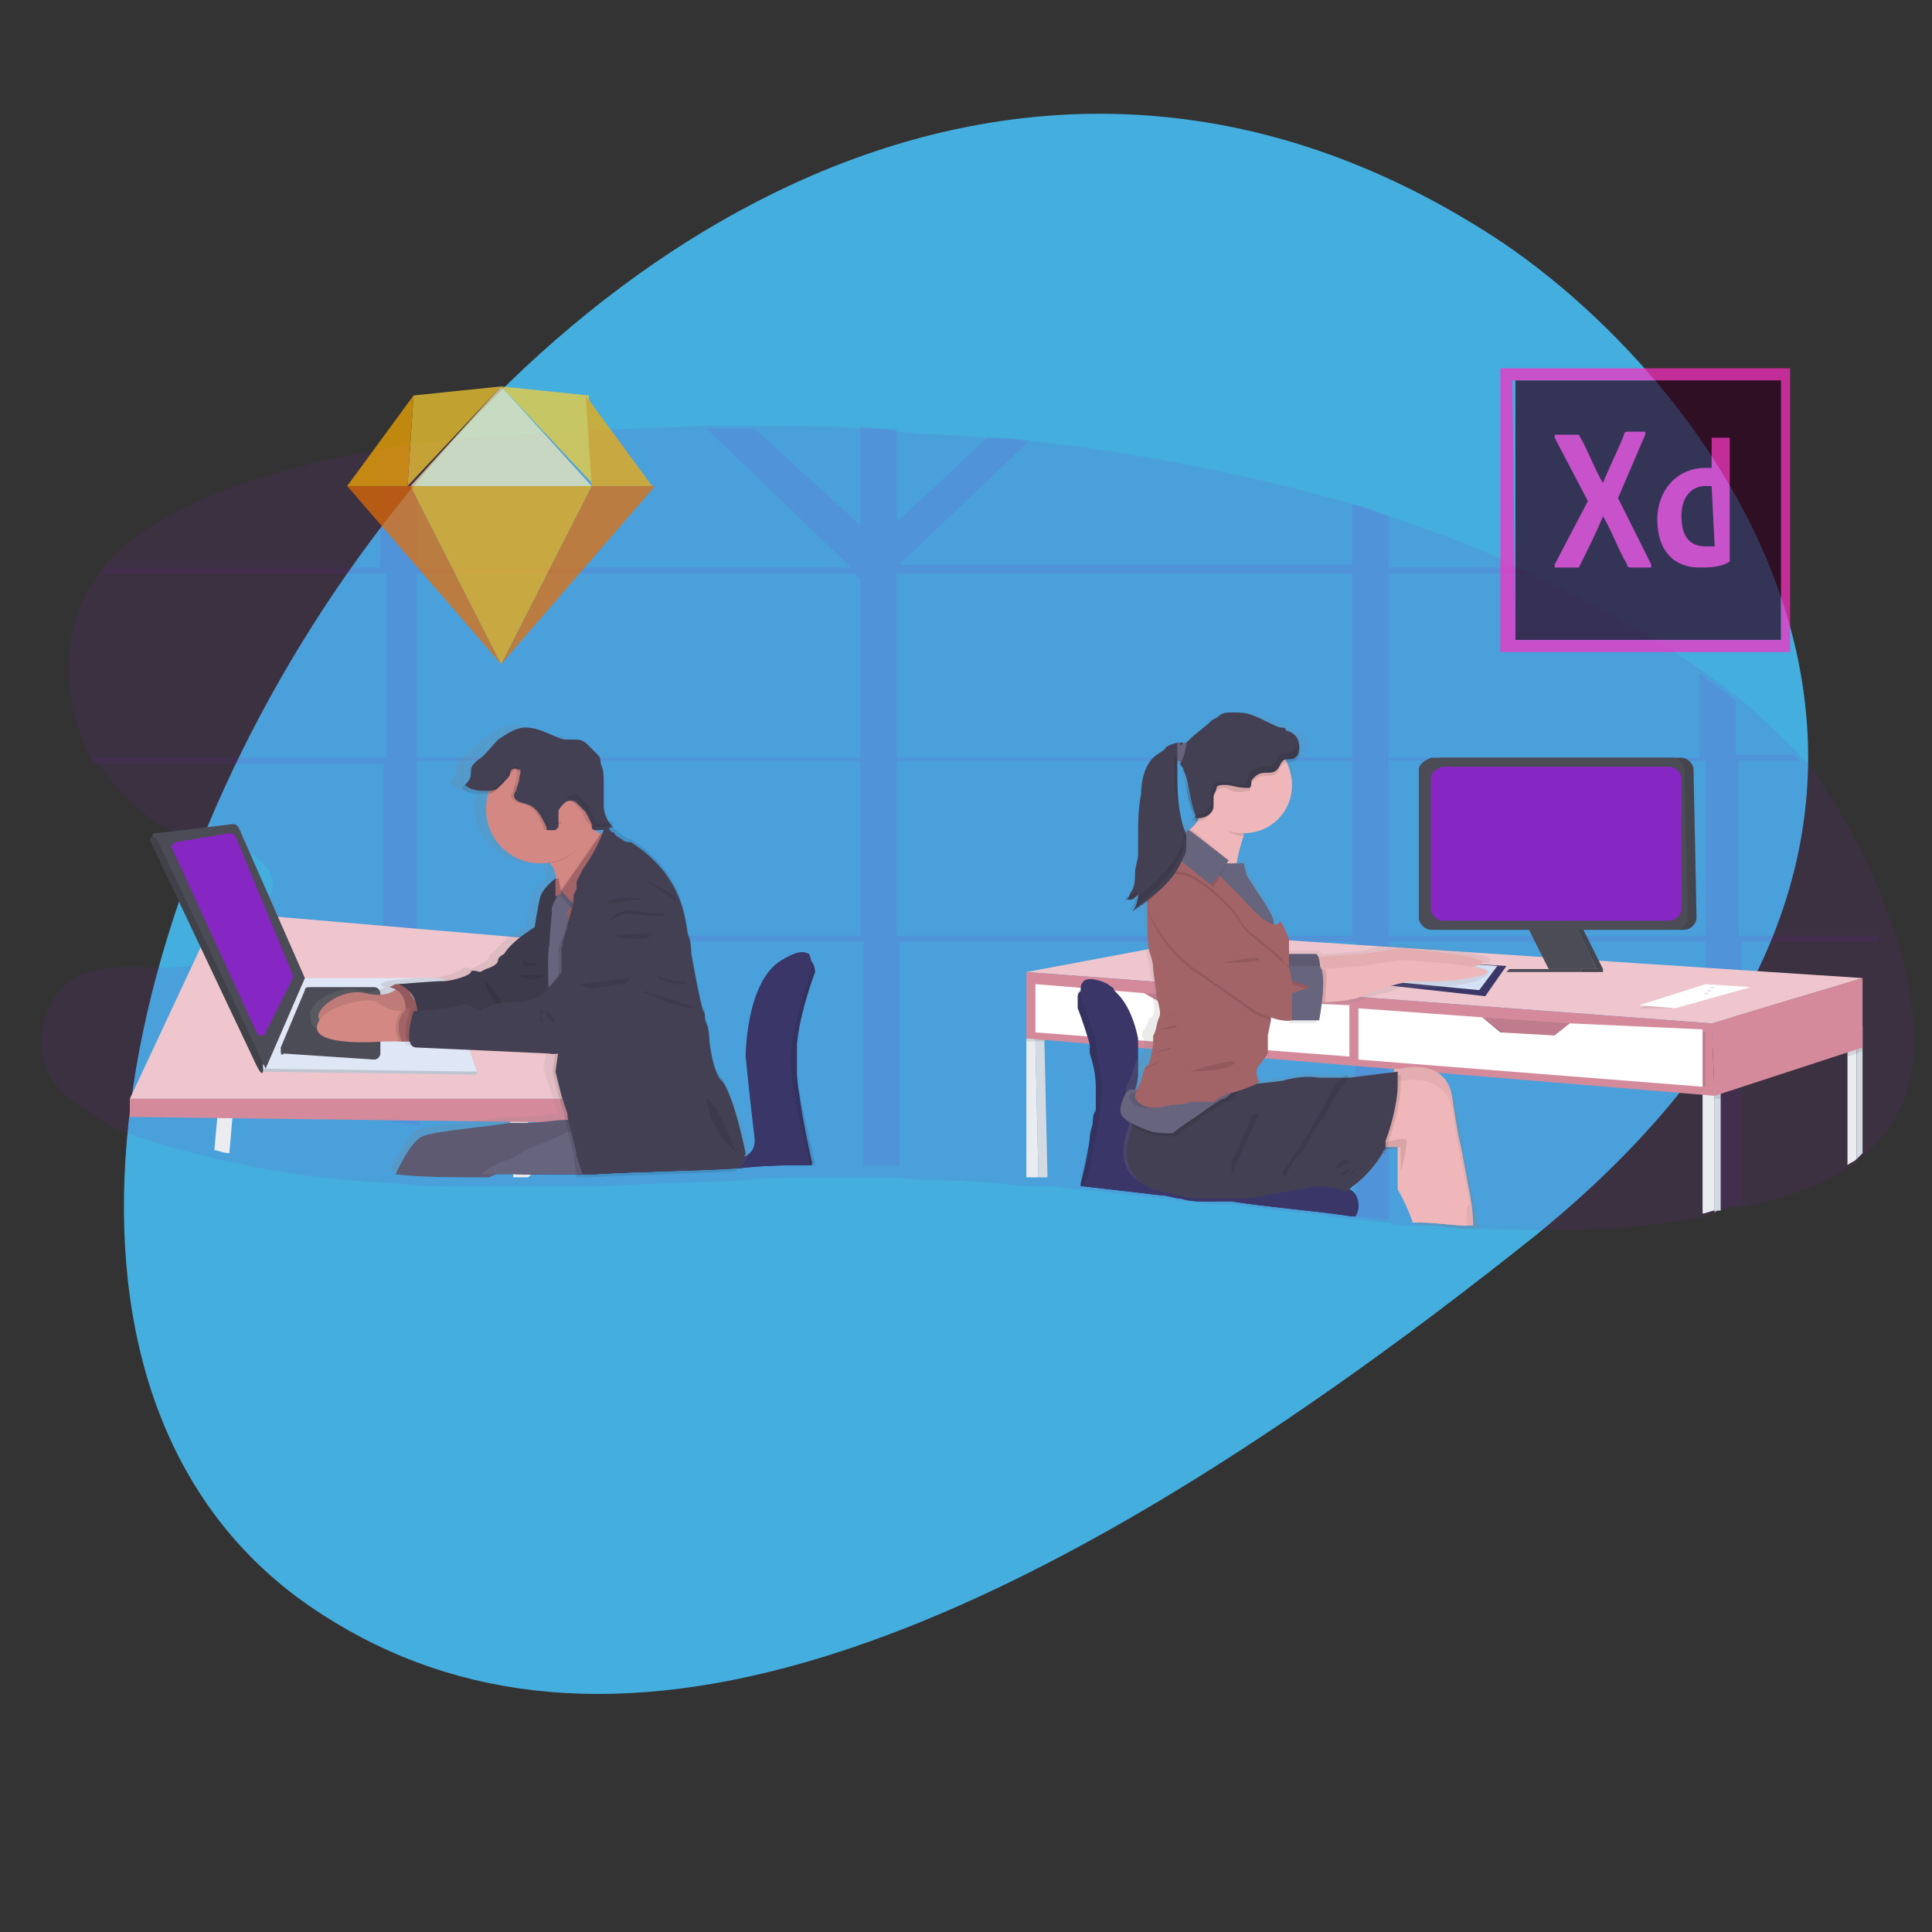 <?xml version="1.0" encoding="utf-8"?>
<!-- Generator: Adobe Illustrator 26.5.0, SVG Export Plug-In . SVG Version: 6.00 Build 0)  -->
<svg version="1.1" id="Layer_1" xmlns="http://www.w3.org/2000/svg" xmlns:xlink="http://www.w3.org/1999/xlink" x="0px" y="0px"
	 viewBox="0 0 64 64" style="enable-background:new 0 0 64 64;" xml:space="preserve">
<rect x="0" y="0" width="64" height="64" fill="#333333" stroke="none"/>
<style type="text/css">
	.st0{fill-rule:evenodd;clip-rule:evenodd;fill:#44AEDE;}
	.st1{opacity:0.1;fill:#8626C3;enable-background:new    ;}
	.st2{fill:#EAECF0;}
	.st3{fill:#3A3768;}
	.st4{opacity:0.1;enable-background:new    ;}
	.st5{fill:#EFC6CD;}
	.st6{fill:#D48A9B;}
	.st7{fill:#DFE6F5;}
	.st8{opacity:0.15;enable-background:new    ;}
	.st9{fill:#4C4C56;}
	.st10{fill:#D1D9EC;}
	.st11{fill:#8626C3;}
	.st12{fill:url(#SVGID_1_);}
	.st13{fill:url(#SVGID_00000047754104718708314000000012244470097670705854_);}
	.st14{fill:#D38884;}
	.st15{fill:#A36468;}
	.st16{fill:#444053;}
	.st17{fill:#67647E;}
	.st18{opacity:0.1;}
	.st19{fill:#D3DAE1;}
	.st20{fill:#FFFFFF;}
	.st21{fill:#D5E1F4;}
	.st22{fill:url(#SVGID_00000178178467607811756940000016460769472658755722_);}
	.st23{fill:#EFB7B9;}
	.st24{opacity:5.000000e-02;enable-background:new    ;}
	.st25{opacity:0.7;}
	.st26{fill:#2E001E;}
	.st27{fill:#FF2BC2;}
	.st28{fill:#EA6C00;}
	.st29{fill:#FDAD00;}
	.st30{fill:#FDD231;}
	.st31{fill:#FEEEB7;}
</style>
<path class="st0" d="M49.1,7.6c7.6,4.7,19,19.3,1.8,33.3C32.5,55.6,19.7,59.3,10.7,53.5C-9.4,40.7,20.2-10.5,49.1,7.6"/>
<path class="st1" d="M62.9,36.8c-0.3,0.6-0.7,1.1-1.2,1.5c-0.1,0.1-0.1,0.1-0.2,0.2c-0.1,0.1-0.2,0.1-0.3,0.2
	c-0.8,0.5-1.8,0.9-2.7,1.1c-0.3,0.1-0.5,0.1-0.8,0.2C57.4,40,57.2,40,57,40.1c-0.1,0-0.2,0-0.2,0.1c-0.1,0-0.2,0-0.3,0.1l-0.1,0
	c-2.4,0.5-4.9,0.5-7.4,0.4l-0.1,0l-0.2,0c-0.5,0-1-0.1-1.5-0.1l-0.2,0l-0.1,0c-0.3,0-0.6,0-0.9-0.1c-0.4,0-0.7-0.1-1.1-0.1l0,0l0,0
	l0,0c-1.3-0.2-2.7-0.3-4-0.5l-0.2,0l-0.3,0l-0.3,0l0,0l-0.1,0c-0.5-0.1-0.9-0.1-1.4-0.2l-0.1,0c-0.9-0.1-1.7-0.2-2.6-0.3l-0.1,0l0,0
	c-0.3,0-0.7-0.1-1-0.1l-0.3,0l-0.4,0c-1-0.1-2-0.2-2.9-0.2c-0.5,0-0.9,0-1.4-0.1c-0.4,0-0.8,0-1.2,0c-0.5,0-1.1,0-1.6,0l0,0h-0.1
	c-0.7,0-1.5,0-2.3,0.1l-0.1,0h0c-1.6,0.1-3.2,0.1-4.8,0.2l-0.4,0h-0.1c-0.6,0-1.1,0-1.7,0h-0.1h0h-0.2l-0.2,0c-0.3,0-0.5,0-0.8,0
	h-0.3c-0.9,0-1.9,0-2.8-0.1l-0.1,0c-1.8-0.1-3.6-0.3-5.3-0.7c-0.2,0-0.4-0.1-0.5-0.1c-1.2-0.3-2.4-0.6-3.6-1.1
	C3,36.8,2.4,36.6,2,36.1c-1.1-1.1-0.7-3.2,0.7-3.8c1.1-0.5,2.3-0.1,3.5-0.3c0.1,0,0.1,0,0.2-0.1c0.1,0,0.3-0.1,0.4-0.2
	c0,0,0.1,0,0.1-0.1c0.1-0.1,0.2-0.1,0.3-0.2c0.2-0.1,0.3-0.2,0.5-0.4C7.8,31.2,7.9,31.1,8,31c0.2-0.2,0.4-0.4,0.6-0.7
	c0.1-0.1,0.1-0.2,0.2-0.3c0-0.1,0-0.1,0.1-0.2c0-0.1,0-0.2,0.1-0.2c0.1-0.4,0-0.8-0.4-1.1c0,0-0.1-0.1-0.1-0.1
	c-0.1-0.1-0.2-0.1-0.2-0.1c0,0-0.1,0-0.1,0c-0.5-0.2-1.1-0.3-1.6-0.4l0,0c-0.2,0-0.3-0.1-0.5-0.2c-0.1,0-0.2-0.1-0.3-0.1l0,0l0,0
	l0,0c-0.8-0.4-1.5-1-2.1-1.7c-0.1-0.2-0.3-0.4-0.4-0.6C3,25.2,3,25.1,3,25.1c-0.9-1.7-1-3.9-0.1-5.5C3,19.4,3.2,19.2,3.3,19
	c0-0.1,0.1-0.1,0.1-0.2c0.9-1.1,2.3-1.8,3.6-2.4c1.8-0.7,3.7-1.2,5.6-1.5c0.4-0.1,0.8-0.1,1.2-0.2c1.6-0.2,3.3-0.3,4.9-0.4
	c1.5-0.1,3.1-0.1,4.6-0.2c0.5,0,1.1,0,1.6,0c1.2,0,2.4,0,3.6,0.1c0.4,0,0.8,0,1.2,0.1c1,0.1,2,0.1,3,0.2c0.5,0,1,0.1,1.4,0.1
	c3.6,0.4,7.2,1.1,10.7,2.1c0.4,0.1,0.8,0.2,1.2,0.4c1.5,0.5,2.9,1,4.3,1.7c0.1,0.1,0.3,0.1,0.4,0.2c0.9,0.4,1.7,0.8,2.6,1.3
	c1.1,0.6,2.2,1.3,3.2,2c0.4,0.3,0.8,0.6,1.2,0.9c0.7,0.6,1.3,1.2,1.9,1.8c0.1,0.1,0.1,0.1,0.2,0.2c0.3,0.3,0.5,0.6,0.7,1
	c1.1,1.6,1.9,3.5,2.5,5.4C63.4,33.3,63.7,35.2,62.9,36.8z"/>
<path class="st1" d="M62.2,31h-4.6v-5.8h2c-0.1-0.1-0.1-0.1-0.2-0.2h-1.9v-1.8c-0.4-0.3-0.8-0.6-1.2-0.9v2.8H46V19h4.7
	c-0.1-0.1-0.3-0.1-0.4-0.2H46v-1.7c-0.4-0.1-0.8-0.3-1.2-0.4v2h-15l0,0l4.3-4.1c-0.5-0.1-1-0.1-1.4-0.1l-3,2.8v-3.1
	c-0.4,0-0.8,0-1.2-0.1v3.3L25,14.2c-0.5,0-1.1,0-1.6,0l4.8,4.6l0,0H13.8v-4.1c-0.4,0-0.8,0.1-1.2,0.2v3.9H3.5
	c-0.1,0.1-0.1,0.1-0.1,0.2h9.4v6.1H3c0,0.1,0.1,0.1,0.1,0.2h9.6V31H8c-0.1,0.1-0.1,0.1-0.2,0.2h4.9v5.9c0.4,0.1,0.8,0.1,1.2,0.2
	v-6.1h14.7v7.4c0.4,0,0.8,0,1.2,0v-7.4h15.1v9.1l0,0c0.4,0,0.7,0.1,1.1,0.1v-9.2h10.5v9c0.1,0,0.2,0,0.3-0.1c0.1,0,0.2,0,0.2-0.1
	c0.2,0,0.4-0.1,0.7-0.1v-8.7h4.6C62.2,31.2,62.2,31.1,62.2,31z M28.5,31H13.8v-5.8h14.7V31z M28.5,25.1H13.8V19h14.5l0.2,0.2
	L28.5,25.1z M44.8,31H29.7v-5.8h15.1V31z M44.8,25.1H29.7V19h15.1V25.1z M56.5,31H46v-5.8h10.5V31z"/>
<path class="st2" d="M17.2,39.2C17.2,39.2,17.2,39.2,17.2,39.2L17.2,39.2C17.2,39.2,17.2,39.2,17.2,39.2L17.2,39.2z"/>
<path class="st2" d="M17.5,39h-0.1h0h-0.2l-0.2,0l0-0.3l0-0.3l-0.1-1.2l0,0v0l0-0.3l0.5-0.2l0.1,0.5l0,0v0l0.1,1l0,0.3l0,0.2l0,0.2
	v0L17.5,39z"/>
<polygon class="st3" points="19.3,39.2 19.3,39.2 19.3,39.2 19.3,39.2 "/>
<path class="st3" d="M23.8,39.2L23.8,39.2L23.8,39.2z"/>
<path class="st3" d="M27,32.2C27,32.2,27,32.2,27,32.2L27,32.2c0,0-0.5,1.3-0.6,2.4c0,0.1,0,0.1,0,0.2c0,0.1,0,0.1,0,0.2
	c0,0.1,0,0.2,0,0.2c0,0,0,0,0,0.1c0,0,0,0.1,0,0.1c0,0,0,0.1,0,0.1c0,0,0,0.1,0,0.1c0.1,1.2,0.5,2.9,0.5,2.9s0,0,0,0.1h-0.1
	c-0.7,0-1.5,0-2.3,0.1l-0.1,0h0c-1.6,0.1-3.2,0.1-4.8,0.2l-0.4,0h-0.1c-0.6,0-1.1,0-1.7,0h-0.1c0-0.1,0.1-0.1,0.1-0.1
	c0,0,0.1-0.1,0.1-0.1c0.3-0.2,0.5-0.3,0.8-0.4c0.1,0,0.1,0,0.2,0l0.4,0h0.1l0.6,0l4.9,0.1h0l0,0c0.1,0,0.1,0,0.2-0.1
	c0.2-0.1,0.3-0.3,0.3-0.5c0,0,0,0,0-0.1c0,0,0-0.1,0-0.1c0,0,0,0,0-0.1c0,0,0,0,0-0.1C25,37,24.8,35,24.8,35v0c0,0,0-0.1,0-0.2
	c0,0,0,0,0,0v0c0,0,0-0.1,0-0.1c0,0,0,0,0-0.1c0,0,0-0.1,0-0.1c0,0,0,0,0,0c0,0,0,0,0-0.1c0,0,0,0,0,0c0.1-0.8,0.3-2,1.1-2.5
	c0.4-0.2,0.6-0.3,0.8-0.2c0.2,0.1,0.3,0.3,0.3,0.5C27,32.1,27,32.1,27,32.2C27,32.1,27,32.2,27,32.2z"/>
<path class="st4" d="M17.2,39.2C17.2,39.2,17.2,39.2,17.2,39.2L17.2,39.2C17.2,39.2,17.2,39.2,17.2,39.2L17.2,39.2z"/>
<polygon class="st4" points="19.3,39.2 19.3,39.2 19.3,39.2 19.3,39.2 "/>
<path class="st4" d="M23.8,39.2L23.8,39.2L23.8,39.2z"/>
<path class="st4" d="M27,32.2C27,32.2,27,32.2,27,32.2c0,0-0.4,1.1-0.6,2.1l0,0c0,0.1,0,0.1,0,0.2c0,0,0,0.1,0,0.1
	c0,0.1,0,0.1,0,0.2c0,0.1,0,0.1,0,0.2c0,0.1,0,0.2,0,0.2c0,0,0,0,0,0.1c0,0,0,0.1,0,0.1c0,0,0,0.1,0,0.1c0,0,0,0.1,0,0.1
	c0,0,0,0.1,0,0.1c0,0.2,0,0.3,0.1,0.5c0.2,1.1,0.5,2.3,0.5,2.3s0,0,0,0.1l0,0h-0.1c-0.7,0-1.5,0-2.3,0.1l-0.1,0h0
	c-1.6,0.1-3.2,0.1-4.8,0.2l-0.4,0h-0.1c-0.6,0-1.1,0-1.7,0h-0.1h0c0-0.1,0.1-0.1,0.1-0.2c0,0,0.1-0.1,0.1-0.1
	c0.3-0.2,0.5-0.3,0.8-0.4c0.1,0,0.1,0,0.2,0l0.4,0h0.1l0.6,0l4.9,0.1h0c0,0,0,0,0,0c0.1,0,0.1,0,0.2-0.1c0.2-0.1,0.3-0.2,0.3-0.4
	c0,0,0,0,0-0.1c0,0,0-0.1,0-0.1c0,0,0,0,0-0.1c0,0,0,0,0-0.1C25,37,24.8,35,24.8,35s0-0.1,0-0.2c0,0,0,0,0,0v0c0,0,0-0.1,0-0.1
	c0,0,0,0,0-0.1c0,0,0-0.1,0-0.1c0,0,0,0,0,0c0,0,0,0,0-0.1c0,0,0,0,0,0c0-0.1,0-0.2,0-0.3c0.1-0.8,0.4-1.8,1.1-2.2
	c0.4-0.2,0.6-0.3,0.8-0.2c0.2,0.1,0.3,0.3,0.3,0.5c0,0,0,0,0,0C27,32.1,27,32.2,27,32.2z"/>
<path class="st3" d="M17.2,39.2C17.2,39.2,17.2,39.2,17.2,39.2L17.2,39.2C17.2,39.2,17.2,39.2,17.2,39.2L17.2,39.2z"/>
<polygon class="st3" points="19.3,39.2 19.3,39.2 19.3,39.2 19.3,39.2 "/>
<path class="st3" d="M23.8,39.2L23.8,39.2L23.8,39.2z"/>
<path class="st3" d="M26.9,32.1c0,0-0.7,1.9-0.7,3c0,1.1,0.6,3.3,0.6,3.3s0,0.1,0,0.2c-0.7,0-1.5,0-2.3,0.1l-0.1,0h0
	c-1.6,0.1-3.2,0.1-4.8,0.2l-0.4,0h-0.1c-0.6,0-1.1,0-1.7,0h-0.1h0h-0.2c0.1-0.1,0.2-0.2,0.3-0.3l0,0c0.3-0.2,0.5-0.3,0.8-0.3
	c0.1,0,0.1,0,0.2,0l0.5,0H19l0.6,0l4.8,0.1c0.1,0,0.1,0,0.2-0.1c0,0,0,0,0.1,0l0,0c0.1,0,0.1-0.1,0.2-0.1c0.1-0.1,0.2-0.3,0.1-0.5
	c-0.1-0.7-0.3-2.7-0.3-2.7s0-2.5,1.2-3.2c0.5-0.3,0.7-0.3,0.9-0.2c0,0,0,0,0,0C26.9,31.8,26.9,32.1,26.9,32.1z"/>
<path class="st2" d="M7.7,36.8l0,0.2l-0.1,1.2c-0.2,0-0.4-0.1-0.5-0.1L7.2,37l0-0.4L7.7,36.8z"/>
<polygon class="st5" points="4.3,36.4 7.2,30.2 18.9,31.2 20,36.4 "/>
<polygon class="st6" points="4.3,37 4.3,36.4 20,36.4 20,37.2 "/>
<path class="st7" d="M8.7,35.5l7,0.1c0.1,0,0.1,0,0.1-0.1c0,0,0,0,0,0l-1.1-2.9L10,32.5l-1.4,2.9C8.6,35.4,8.6,35.5,8.7,35.5
	C8.7,35.5,8.7,35.5,8.7,35.5z"/>
<path class="st8" d="M8.7,35.5l7,0.1c0.1,0,0.1,0,0.1-0.1c0,0,0,0,0,0l-1.1-2.9L10,32.5l-1.4,2.9C8.6,35.4,8.6,35.5,8.7,35.5
	C8.7,35.5,8.7,35.5,8.7,35.5z"/>
<path class="st7" d="M8.7,35.4l7.1,0.1l-1-2.9c0-0.1-0.1-0.2-0.2-0.2L10,32.4L8.7,35.4z"/>
<path class="st9" d="M9.3,34.7l0.8-1.9c0-0.1,0.1-0.1,0.2-0.1h2.1c0.1,0,0.2,0.1,0.2,0.2v2c0,0.1-0.1,0.2-0.2,0.2c0,0,0,0,0,0
	l-3-0.2C9.3,35,9.3,34.9,9.3,34.7C9.3,34.8,9.3,34.8,9.3,34.7z"/>
<path class="st10" d="M13.4,34.5l0-1.1c0-0.1,0.1-0.2,0.2-0.2h0.6c0.1,0,0.1,0.1,0.2,0.1l0.2,1.1c0,0.1,0,0.2-0.1,0.2c0,0,0,0,0,0
	l-0.8,0C13.5,34.7,13.4,34.6,13.4,34.5C13.4,34.5,13.4,34.5,13.4,34.5z"/>
<path class="st9" d="M5.2,27.6l2.3-0.2c0.1,0,0.1,0,0.2,0.1l2.2,5l-1.2,2.8c0-0.1,0.1,0.6-0.2,0l-3.5-7.4
	C4.9,27.8,5.1,27.6,5.2,27.6z"/>
<path class="st8" d="M5.2,27.6l2.3-0.2c0.1,0,0.1,0,0.2,0.1l2.2,5l-1.2,2.8c0-0.1,0.1,0.6-0.2,0l-3.5-7.4
	C4.9,27.8,5.1,27.6,5.2,27.6z"/>
<path class="st9" d="M5.2,27.6l2.5-0.3c0.1,0,0.1,0,0.2,0.1l2.2,5l-1.3,3l-3.6-7.6C5,27.7,5,27.6,5.2,27.6
	C5.1,27.6,5.2,27.6,5.2,27.6z"/>
<path class="st11" d="M5.8,27.9l1.8-0.3c0.1,0,0.1,0,0.2,0.1l1.9,4.6c0,0,0,0.1,0,0.1l-0.9,1.8c0,0.1-0.1,0.1-0.2,0.1
	c0,0-0.1,0-0.1-0.1l-2.8-6.1C5.6,28.1,5.7,28,5.8,27.9C5.8,27.9,5.8,27.9,5.8,27.9z"/>
<linearGradient id="SVGID_1_" gradientUnits="userSpaceOnUse" x1="41.804" y1="-146.256" x2="41.804" y2="-146.256" gradientTransform="matrix(1 0 0 -1 -17.96 -107.03)">
	<stop  offset="0" style="stop-color:#808080;stop-opacity:0.25"/>
	<stop  offset="0.54" style="stop-color:#808080;stop-opacity:0.12"/>
	<stop  offset="1" style="stop-color:#808080;stop-opacity:0.1"/>
</linearGradient>
<path class="st12" d="M23.8,39.2L23.8,39.2L23.8,39.2z"/>
<linearGradient id="SVGID_00000005243353055082416920000018315492872692286856_" gradientUnits="userSpaceOnUse" x1="28.354" y1="-138.478" x2="42.801" y2="-138.478" gradientTransform="matrix(1 0 0 -1 -17.96 -107.03)">
	<stop  offset="0" style="stop-color:#808080;stop-opacity:0.25"/>
	<stop  offset="0.54" style="stop-color:#808080;stop-opacity:0.12"/>
	<stop  offset="1" style="stop-color:#808080;stop-opacity:0.1"/>
</linearGradient>
<path style="fill:url(#SVGID_00000005243353055082416920000018315492872692286856_);" d="M24.8,38.2c0,0,0,0.1-0.1,0.2l0,0
	c0,0.1-0.1,0.2-0.2,0.3l-0.1,0h0c-1.6,0.1-3.2,0.1-4.8,0.2l-0.4,0h-0.1c-0.6,0-1.1,0-1.7,0h-0.1h0h-0.2l-0.2,0c-0.3,0-0.5,0-0.8,0
	h-0.3c-0.9,0-1.9,0-2.8-0.1l-0.1,0c0.2-0.4,0.5-1,0.8-1.3c0.2-0.2,1.7-0.3,3-0.5l0.1,0h0l0.4,0c0.5,0,1-0.1,1.3-0.1l0,0l-0.2-0.6
	l-0.3-0.9l0.1-0.7l0-0.1h0c-0.1,0-0.1,0-0.2,0l-2.5-0.1h0l0,0l-1,0l0,0c-0.5,0-0.9,0-0.9,0c0,0,0,0,0,0c0,0,0,0-0.1,0
	c0,0,0,0-0.1-0.1h0h0l-0.1,0l-0.1,0c0,0,0,0,0,0c0,0,0,0,0-0.1h0l-0.5,0h0c0,0-1.2,0.1-1.9-0.1l0,0c-0.2-0.1-0.4-0.2-0.4-0.4
	c0,0,0-0.1,0-0.1c-0.2-0.4,0.8-1.1,1.6-0.9c0.2,0.1,0.4,0.1,0.6,0c0.1,0,0.2-0.1,0.3-0.1c0,0,0,0,0,0c0,0,0,0,0,0
	c-0.1,0-0.1,0-0.2-0.1l0.2-0.1h0c0,0,0.7-0.1,1.2-0.1h0c0.1,0,0.3,0,0.3,0c0.3,0,0.9-0.2,1-0.3s0.3,0,0.3,0l0.2-0.1
	c0.2-0.1,0.4-0.2,0.4-0.3c0-0.1,0.2-0.2,0.2-0.2c0.1-0.2,0.3-0.3,0.5-0.5c0.2-0.1,0.4-0.3,0.5-0.3c0.1-0.3,0.1-0.7,0.2-1
	c0.1-0.3,0.4-0.5,0.5-0.6l0,0c0-0.1-0.1-0.3-0.1-0.4c0,0,0,0,0,0c0,0,0,0,0-0.1l0,0c0,0-0.1,0-0.1,0c-0.1,0-0.2,0-0.3,0
	c-0.8,0-1.5-0.5-1.8-1.3c0,0,0,0,0,0c0-0.2-0.1-0.3-0.1-0.5c0-0.2,0-0.3,0.1-0.5l0,0c0,0,0-0.1,0-0.1c0,0,0,0,0,0c0,0,0,0,0,0
	c-0.1,0-0.2,0-0.2,0h-0.1c-0.2,0-0.3,0-0.4-0.1l0,0c0,0-0.1,0-0.1-0.1c0,0,0,0,0,0c0,0-0.1-0.1-0.1-0.1c0.1-0.1,0.2-0.2,0.2-0.4
	c0-0.1,0-0.2,0.1-0.3c0,0,0.1-0.1,0.1-0.1c0.3-0.2,0.5-0.5,0.8-0.7c0.3-0.2,0.6-0.4,0.9-0.4c0.5,0,0.9,0.3,1.3,0.4
	c0.1,0,0.3,0,0.4,0c0.2,0,0.3,0.1,0.4,0.2c0.1,0.1,0.2,0.2,0.3,0.3c0.1,0.1,0.1,0.2,0.1,0.3c0.1,0.2,0.1,0.5,0.1,0.7
	c0,0.2,0,0.5,0,0.7c0,0.2,0.1,0.4,0.2,0.6h0c0,0,0,0.1,0.1,0.1c0,0-0.1,0-0.1,0c-0.1,0-0.2,0-0.2,0c0,0-0.1,0-0.1,0c0,0-0.1,0-0.1,0
	l0,0l0.1,0.1l0,0l0,0l0.1,0.1c0-0.1,0.1-0.1,0.1-0.1c0.1-0.1,0.2,0.1,0.2,0.1c0.1,0.1,0.2,0.2,0.4,0.3c0.1,0.1,0.2,0.1,0.3,0.1
	c2,1.2,1.9,3,2,3.1s0.1,0.6,0.1,0.6s0.3,1.7,0.4,1.9c0.1,0.1,0,0.2,0.1,0.4c0.1,0.2,0.1,0.6,0.1,0.6s0.1,1.1,0.4,1.3
	C24.4,36.1,24.8,37.8,24.8,38.2L24.8,38.2z"/>
<path class="st14" d="M13.2,32.7c0,0-0.3,0.4-1.1,0.2c-0.8-0.2-1.8,0.6-1.5,0.9c0.3,0.4,2.2-0.1,2.2-0.1l0.7-0.1l0-0.6L13.2,32.7z"
	/>
<path class="st4" d="M13.2,32.7c0,0-0.3,0.4-1.1,0.2c-0.8-0.2-1.8,0.6-1.5,0.9c0.3,0.4,2.2-0.1,2.2-0.1l0.7-0.1l0-0.6L13.2,32.7z"/>
<path class="st15" d="M13.4,32.6l-0.3,0l-0.2,0.1c0,0,0.7,0.1,0.5,1l0.7,0L13.4,32.6z"/>
<path class="st4" d="M13.4,32.6l-0.3,0l-0.2,0.1c0,0,0.7,0.1,0.5,1l0.7,0L13.4,32.6z"/>
<path class="st16" d="M17.9,30.6c0,0-0.9,0.5-1.2,1c0,0-0.2,0.1-0.2,0.2c0,0.1-0.1,0.2-0.4,0.3l-0.2,0.1c0,0-0.3-0.1-0.3,0
	s-0.6,0.3-0.9,0.3c-0.3,0-1.5,0.1-1.5,0.1c0.5,0.2,0.7,0.7,0.6,1.2l2.9-0.1l1.1-0.2l0.6-0.6L17.9,30.6z"/>
<path class="st4" d="M17.9,30.6c0,0-0.9,0.5-1.2,1c0,0-0.2,0.1-0.2,0.2c0,0.1-0.1,0.2-0.4,0.3l-0.2,0.1c0,0-0.3-0.1-0.3,0
	s-0.6,0.3-0.9,0.3c-0.3,0-1.5,0.1-1.5,0.1c0.5,0.2,0.7,0.7,0.6,1.2l2.9-0.1l1.1-0.2l0.6-0.6L17.9,30.6z"/>
<path class="st14" d="M13.6,34.5l-0.4,0l-0.5,0c0,0-2.3,0.2-2.2-0.5s1.8-1,2-0.8c0.2,0.2,0.6,0.3,0.8,0.3c0.1,0,0.1,0,0.1,0
	L13.6,34.5z"/>
<path class="st4" d="M13.6,34.5l-0.4,0c-0.2-0.6,0-0.9,0.1-1c0.1,0,0.1,0,0.1,0L13.6,34.5z"/>
<path class="st15" d="M13.9,34.5l-0.4,0l-0.2,0c-0.3-0.8,0.2-1.1,0.2-1.1h0.1l0.2,0L13.9,34.5z"/>
<path class="st14" d="M19.1,29.1l-0.5,1c0,0-0.1-1-0.3-1.4c-0.1-0.1-0.1-0.2-0.2-0.2c-0.2-0.1,1-1.4,1-1.4c0,0,0.3,0.2,0.6,0.4
	c0.3,0.2,0.7,0.5,1,0.6C21.1,28.3,19.1,29.1,19.1,29.1z"/>
<path class="st16" d="M18.4,29.1c0,0-0.4,0.3-0.5,0.6c-0.1,0.4-0.2,1.1-0.2,1.1s0.2,1.6,0.3,1.7c0.1,0.1,0.5,1.7,0.5,1.7l0.4-0.2
	L18.3,32C18.3,32,18.6,29.3,18.4,29.1z"/>
<path class="st4" d="M18.4,29.1c0,0-0.4,0.3-0.5,0.6c-0.1,0.4-0.2,1.1-0.2,1.1s0.2,1.6,0.3,1.7c0.1,0.1,0.5,1.7,0.5,1.7l0.4-0.2
	L18.3,32C18.3,32,18.6,29.3,18.4,29.1z"/>
<polygon class="st15" points="20.2,32.8 18.2,32.8 18.5,29.6 20.2,29.6 "/>
<path class="st17" d="M15.5,39.2L15.5,39.2L15.5,39.2L15.5,39.2z"/>
<path class="st17" d="M19.3,37.8l-0.4,0.2l-0.1,0l-1.4,0.5l-0.5,0.2L16.2,39h-0.3c-0.9,0-1.9,0-2.8-0.1c0.2-0.4,0.5-1,0.8-1.2
	c0.2-0.2,1.6-0.3,3-0.5c0.2,0,0.3,0,0.5,0l0,0c0.5,0,1-0.1,1.3-0.1l0.1,0l0.4,0l0,0l0.1,0.2l0,0.2L19.3,37.8z"/>
<path class="st4" d="M15.5,39.2L15.5,39.2L15.5,39.2L15.5,39.2z"/>
<path class="st4" d="M19.3,37.8l-0.4,0.2l-0.1,0l-1.4,0.5l-0.5,0.2L16.2,39h-0.3c-0.9,0-1.9,0-2.8-0.1c0.2-0.4,0.5-1,0.8-1.2
	c0.2-0.2,1.6-0.3,3-0.5c0.2,0,0.3,0,0.5,0l0,0c0.5,0,1-0.1,1.3-0.1l0.1,0l0.4,0l0,0l0.1,0.2l0,0.2L19.3,37.8z"/>
<path class="st17" d="M15.5,39.2L15.5,39.2L15.5,39.2L15.5,39.2z"/>
<path class="st17" d="M17.2,39.2C17.2,39.2,17.2,39.2,17.2,39.2L17.2,39.2C17.2,39.2,17.2,39.2,17.2,39.2L17.2,39.2z"/>
<polygon class="st17" points="19.3,39.2 19.3,39.2 19.3,39.2 19.3,39.2 "/>
<path class="st17" d="M19.7,37.2l0,1.1v0.1v0l0,0.5l-0.4,0h-0.1c-0.6,0-1.1,0-1.7,0h-0.1h0h-0.2l-0.2,0c-0.3,0-0.5,0-0.8,0h-0.3
	c0.3-0.2,0.6-0.4,1-0.5c0.2-0.1,0.4-0.2,0.5-0.3c0.5-0.2,1-0.4,1.4-0.6l0.1,0c0.2-0.1,0.3-0.1,0.4-0.2
	C19.5,37.3,19.6,37.2,19.7,37.2L19.7,37.2z"/>
<path class="st4" d="M16.1,32.7c0.1,0.2,0.2,0.4,0.4,0.6c0,0,0.1,0,0.1,0c0,0,0,0,0,0c0-0.1,0-0.2-0.1-0.3c-0.1-0.1-0.1-0.2-0.2-0.2
	c0-0.1-0.1-0.2-0.2-0.3C16,32.4,16.1,32.6,16.1,32.7z"/>
<path class="st4" d="M19.6,27.3C19.6,27.4,19.6,27.4,19.6,27.3c-0.2,0.7-0.7,1.2-1.4,1.3c-0.1-0.1-0.1-0.2-0.2-0.2
	c-0.2-0.1,1-1.4,1-1.4C19.1,27,19.4,27.1,19.6,27.3z"/>
<path class="st14" d="M19.7,26.8c0,1-0.8,1.8-1.8,1.8s-1.8-0.8-1.8-1.8s0.8-1.8,1.8-1.8C18.9,25,19.7,25.8,19.7,26.8
	C19.7,26.8,19.7,26.8,19.7,26.8z"/>
<path class="st17" d="M18.6,29.5c0,0-0.4,0.5-0.3,0.7h0.5l0.3-0.4L18.6,29.5z"/>
<path class="st4" d="M19.9,27.6l-1.4,2c0,0,0.4,0.5,0.5,0.5c0.2,0,1.2-2.3,1.2-2.3L19.9,27.6z"/>
<path class="st15" d="M20,27.5l-1.4,2c0,0,0.4,0.5,0.5,0.5c0.2,0,1.2-2.3,1.2-2.3L20,27.5z"/>
<path class="st17" d="M18.3,30c0,0-0.1,1.1-0.1,1.3c-0.1,0.2,0,2.2,0,2.2l0.7-0.3l-0.1-3.1L18.3,30z"/>
<polygon class="st4" points="19.3,39.2 19.3,39.2 19.3,39.2 19.3,39.2 "/>
<path class="st4" d="M23.8,39.2L23.8,39.2L23.8,39.2z"/>
<path class="st4" d="M24.6,38.3C24.6,38.3,24.6,38.3,24.6,38.3c-0.1,0.1-0.1,0.1-0.1,0.2c0,0,0,0,0,0c0,0.1-0.1,0.2-0.1,0.3
	c-1.6,0.1-3.2,0.1-4.8,0.2l-0.4,0h-0.1L19,38.3v0l0-0.1l-0.1-0.4l-0.1-0.4l-0.1-0.4l0-0.1l0,0l-0.2-0.6l-0.2-0.8l0.1-0.8l0,0l0-0.1
	l0.1-0.7l0-0.2l0,0l0-0.1v0l0,0l0-0.2l0-0.7l0-0.4l0,0l0-0.1l0,0l0-0.8l0.1-0.3l0.1-0.2l0.1-0.4l0-0.1l0,0c0-0.1,0.1-0.4,0.2-0.7
	l0,0l0,0l0,0l0,0l0.1-0.2l0.1-0.2c0-0.1,0-0.2,0-0.2c0,0,0.1-0.2,0.2-0.4l0,0c0.3-0.4,0.7-1.1,0.7-1.3c0,0,0,0,0,0c0,0,0,0,0,0
	c0-0.1,0.1-0.1,0.1-0.1c0,0,0,0,0,0c0,0,0.1,0,0.1,0.1c0.1,0.1,0.2,0.2,0.4,0.3l0,0l0,0c0.1,0.1,0.2,0.1,0.2,0.1
	c1.9,1.2,1.8,2.9,1.9,3.1c0.1,0.1,0.1,0.6,0.1,0.6s0.3,1.7,0.4,1.9c0.1,0.1,0,0.2,0.1,0.4c0.1,0.2,0.1,0.6,0.1,0.6s0.1,1,0.4,1.3
	C24.3,36.2,24.6,38.3,24.6,38.3z"/>
<path class="st16" d="M24.7,38.2L24.7,38.2L24.7,38.2c0,0.1-0.1,0.1-0.1,0.2l0,0c0,0.1-0.1,0.2-0.1,0.3h0c-1.6,0.1-3.2,0.1-4.8,0.2
	l-0.4,0l-0.2-0.6v0l0-0.1l-0.1-0.4l-0.1-0.4l-0.1-0.4l0-0.1l0,0l-0.2-0.6l-0.2-0.8l0.1-0.7l0-0.1l0.1-0.8l0,0l0-0.6l0-0.7l0-0.2
	l0-0.2l0-0.1l0-0.7l0.1-0.3l0-0.1l0.1-0.3l0-0.1c0,0,0.1-0.3,0.2-0.7c0,0,0,0,0,0c0,0,0-0.1,0-0.1l0,0c0,0,0-0.1,0-0.1
	c0-0.1,0.1-0.2,0.1-0.3c0-0.1,0-0.2,0-0.2c0,0,0.1-0.2,0.2-0.4c0.3-0.4,0.6-1,0.7-1.3c0,0,0,0,0,0l0,0c0,0,0-0.1,0-0.1
	c0.1-0.1,0.2,0.1,0.2,0.1c0.1,0.1,0.2,0.2,0.4,0.3c0.1,0.1,0.2,0.1,0.3,0.1c1.9,1.2,1.8,2.9,1.9,3.1s0.1,0.6,0.1,0.6
	s0.3,1.7,0.4,1.9c0.1,0.1,0,0.2,0.1,0.4c0.1,0.2,0.1,0.6,0.1,0.6s0.1,1,0.4,1.3C24.3,36.2,24.7,38.2,24.7,38.2z"/>
<path class="st4" d="M20.7,28c-0.2,0.3-0.5,0.8-0.6,1.1c0,0-0.3,0.3-0.4,0.3c-0.1,0,0.1,0.2,0.1,0.2l-1.2,1.7l0.2-0.5
	c0,0,0.4-1.3,0.4-1.4c0-0.1,0.9-1.4,1-1.7c0.1-0.3,0.2,0,0.2,0C20.4,27.8,20.6,27.9,20.7,28z"/>
<path class="st16" d="M20.7,28c-0.2,0.3-0.5,0.8-0.6,1.1c0,0-0.3,0.3-0.4,0.3s0.1,0.2,0.1,0.2l-1.2,1.7l0.2-0.5c0,0,0.4-1.3,0.4-1.4
	s0.9-1.4,1-1.7c0.1-0.3,0.2,0,0.2,0C20.4,27.7,20.6,27.9,20.7,28z"/>
<path class="st4" d="M22.3,31.4c0,0.4-0.5,0.9-0.6,0.9c0,0-1.7,1.4-1.7,1.4l-1.2,0.9c-0.1,0.1-0.3,0.2-0.5,0.2l0.1-0.8l0.1-1.7
	c0.2-0.2,0.4-0.4,0.4-0.5c0-0.1,0.3-0.3,0.3-0.3s0.2-0.2,0.2-0.3c0-0.1,0.1-0.6,0.1-0.6c0.1-1.4,1.5-1.6,1.5-1.6s0.7,0.3,1.2,0.6
	S22.3,31,22.3,31.4z"/>
<path class="st4" d="M13.9,34.5l-0.4,0c-0.2-0.3,0.1-1.1,0.1-1.1h0l0.2,0L13.9,34.5z"/>
<path class="st16" d="M21,29c0,0-1.5,0.1-1.5,1.6c0,0-0.1,0.5-0.1,0.6c0,0.1-0.2,0.3-0.2,0.3s-0.3,0.2-0.3,0.3c0,0.1-0.8,1-0.8,1
	s-0.3,0.4-1.1,0.4c-0.8,0-1.1,0.3-1.1,0.3s-0.4-0.3-0.6-0.2c-0.3,0.1-1.6,0.2-1.6,0.2s-0.4,1.2,0.1,1.2c0.1,0,4.4,0.2,4.4,0.2
	s0.3,0.1,0.7-0.2c0.4-0.3,1.2-0.9,1.2-0.9s1.7-1.4,1.7-1.4c0,0,0.6-0.6,0.6-0.9s0.4-1.4-0.1-1.7C21.7,29.3,21,29,21,29z"/>
<path class="st4" d="M19.7,26.8c0,0.2,0,0.4-0.1,0.6c0,0,0-0.1-0.1-0.1c-0.1-0.1-0.2-0.3-0.2-0.4c-0.1-0.1-0.2-0.2-0.3-0.3
	c-0.1-0.1-0.3-0.1-0.4,0c-0.1,0.1-0.2,0.2-0.2,0.3c0,0.1,0,0.2,0,0.4c0,0,0,0.1,0,0.1c0,0-0.1,0.1-0.1,0.1l-0.2,0
	c-0.1,0-0.1,0-0.1-0.1c0,0,0,0,0,0c-0.1-0.2-0.2-0.5-0.5-0.7c-0.2-0.1-0.4-0.1-0.5-0.2c-0.1-0.1-0.1-0.2,0-0.3
	c0-0.1,0.1-0.3,0.1-0.4c0-0.1,0.1-0.3,0-0.3c-0.1,0-0.2,0.1-0.3,0.2c0,0.1-0.1,0.2-0.1,0.2c-0.1,0.1-0.2,0.2-0.3,0.3
	c-0.1,0-0.1,0.1-0.2,0.1c0.3-0.9,1.3-1.5,2.3-1.2C19.2,25.4,19.7,26,19.7,26.8L19.7,26.8z"/>
<path class="st16" d="M16.9,25.6c0,0.1-0.1,0.2-0.1,0.2c-0.1,0.1-0.2,0.2-0.3,0.3c-0.1,0.1-0.3,0.1-0.4,0.1c-0.2,0-0.5,0-0.7-0.2
	c0.1-0.1,0.2-0.2,0.2-0.4c0-0.1,0-0.2,0.1-0.3c0,0,0.1-0.1,0.1-0.1c0.3-0.2,0.5-0.5,0.7-0.7c0.3-0.2,0.6-0.4,0.9-0.4
	c0.5,0,0.9,0.3,1.3,0.4c0.1,0,0.3,0,0.4,0c0.2,0,0.3,0.1,0.4,0.2c0.1,0.1,0.2,0.2,0.3,0.3c0.1,0.1,0.1,0.2,0.1,0.3
	C20,25.5,20,25.7,20,26c0,0.2,0,0.5,0,0.7c0,0.2,0.1,0.5,0.3,0.7c-0.1,0-0.2,0.1-0.4,0.1c-0.1,0-0.2,0-0.2,0c-0.1,0-0.1-0.1-0.1-0.2
	l-0.2-0.4c-0.1-0.1-0.2-0.2-0.3-0.3c-0.1-0.1-0.3-0.1-0.4,0c-0.1,0.1-0.2,0.2-0.2,0.3c0,0.1,0,0.2,0,0.4c0,0,0,0.1,0,0.1
	c0,0-0.1,0.1-0.1,0.1l-0.2,0c-0.1,0-0.1,0-0.1-0.1c0,0,0,0,0,0c-0.1-0.2-0.2-0.5-0.5-0.7c-0.2-0.1-0.4-0.1-0.5-0.2
	c-0.1-0.1-0.1-0.2,0-0.3c0-0.1,0.1-0.3,0.1-0.4c0-0.1,0.1-0.3,0-0.3C17,25.4,16.9,25.5,16.9,25.6z"/>
<path class="st4" d="M20.9,29.8c0.1,0,0.3,0,0.4,0c-0.3-0.1-0.9-0.1-1.2,0.1C20.2,30,20.8,29.8,20.9,29.8z"/>
<path class="st4" d="M21.1,30.3c0.3,0,0.7,0.1,1,0c-0.3-0.1-0.5,0-0.8-0.1c-0.2,0-0.4-0.1-0.7,0c-0.1,0-0.4,0.2-0.4,0.3
	C20.5,30.3,20.8,30.2,21.1,30.3z"/>
<path class="st4" d="M20.2,31c0.1,0,0.1,0,0.2,0c0.2,0.1,0.5,0.1,0.7,0.1c0.2,0,0.4,0,0.5-0.2L20.2,31z"/>
<path class="st4" d="M19.2,32.6c0.2,0.1,0.5,0.2,0.7,0.1c0.3,0,0.5-0.1,0.7-0.1c0.1,0,0.2-0.1,0.3-0.2L19.2,32.6z"/>
<path class="st4" d="M21.5,32.9c0.5,0.3,1.1,0.5,1.6,0.5c-0.3-0.1-0.6-0.2-0.9-0.3c-0.3-0.1-0.6-0.2-0.9-0.2
	C21.4,32.8,21.5,32.8,21.5,32.9z"/>
<path class="st4" d="M22.3,32.6c0.1,0,0.2,0,0.3,0c0.1,0,0.1,0,0.1-0.1c-0.2,0-0.5,0-0.7-0.1c-0.1,0-0.2-0.1-0.2,0
	C22,32.5,22.2,32.5,22.3,32.6z"/>
<path class="st4" d="M23.7,37.3c0.1,0.2,0.2,0.4,0.4,0.6c0.1,0.1,0.2,0.2,0.3,0.3c-0.2-0.5-0.4-1-0.7-1.5c-0.1-0.1-0.2-0.3-0.3-0.3
	c0,0.1,0.1,0.3,0.1,0.5C23.5,37,23.6,37.2,23.7,37.3z"/>
<path class="st4" d="M17.9,33.6c0,0.1,0,0.2,0,0.2c0,0,0.1,0.1,0.1,0.1C18,33.9,17.9,33.6,17.9,33.6c0.1,0,0.1-0.2,0-0.2
	C17.9,33.4,17.9,33.5,17.9,33.6z"/>
<path class="st4" d="M18.1,33.5c0,0.2,0.1,0.3,0.3,0.4C18.3,33.7,18.3,33.6,18.1,33.5c0-0.1,0-0.1,0-0.1
	C18.1,33.4,18.1,33.4,18.1,33.5z"/>
<path class="st4" d="M17.9,31.9c-0.2,0.1-0.3,0.1-0.5,0.1c0,0-0.1-0.1-0.1-0.1c0-0.1,0.1,0,0.2,0l0.2,0C17.7,31.9,17.9,32,17.9,31.9
	z"/>
<path class="st4" d="M17.1,32.3c0.1,0,0.2,0.1,0.3,0.1c0.1,0,0.2,0.1,0.4,0c0.1,0,0.1,0,0.2-0.1C17.7,32.3,17.4,32.3,17.1,32.3z"/>
<polygon class="st15" points="18.4,29.1 18.5,29.1 18.6,29.6 18.4,29.7 "/>
<g class="st18">
	<path d="M15.6,25.4c0,0.1,0,0.2,0,0.2c0,0,0,0,0-0.1C15.6,25.5,15.5,25.4,15.6,25.4z"/>
	<path d="M17.1,25.5C17.2,25.5,17.2,25.5,17.1,25.5c0.1,0.1,0.1,0.1,0.1,0.1c0-0.1,0-0.2-0.1-0.2c-0.1,0-0.2,0.1-0.3,0.2
		c0,0.1-0.1,0.2-0.1,0.2c-0.1,0.1-0.2,0.2-0.3,0.3c-0.1,0.1-0.3,0.1-0.4,0.1c-0.2,0-0.5,0-0.6-0.2c0,0,0,0-0.1,0.1
		c0.2,0.2,0.4,0.2,0.7,0.2c0.2,0,0.3,0,0.4-0.1c0.1-0.1,0.3-0.2,0.3-0.3c0-0.1,0-0.2,0.1-0.2S17,25.4,17.1,25.5z"/>
	<path d="M20,27.3c-0.1,0-0.2,0-0.2,0c-0.1,0-0.1-0.1-0.1-0.2c-0.1-0.1-0.2-0.3-0.2-0.4c-0.1-0.1-0.2-0.2-0.3-0.3
		c-0.1-0.1-0.3-0.1-0.4,0c-0.1,0.1-0.2,0.2-0.2,0.3c0,0,0,0,0,0c0-0.1,0.1-0.2,0.1-0.2c0.1-0.1,0.3,0,0.4,0c0.1,0.1,0.2,0.2,0.3,0.3
		c0.1,0.1,0.2,0.3,0.2,0.4c0,0.1,0.1,0.1,0.1,0.2c0.1,0,0.2,0,0.2,0c0.1,0,0.2,0,0.4-0.1c0,0,0-0.1-0.1-0.1
		C20.1,27.3,20.1,27.3,20,27.3z"/>
	<path d="M18.5,27.2c0,0-0.1,0.1-0.1,0.1l-0.2,0c-0.1,0-0.1,0-0.1-0.1c0,0,0,0,0,0c-0.1-0.2-0.2-0.5-0.5-0.7
		c-0.2-0.1-0.4-0.1-0.5-0.2c-0.1-0.1-0.1-0.2,0-0.3c0,0,0,0,0,0c0,0.1,0,0.2,0,0.3c0.1,0.1,0.3,0.1,0.5,0.2c0.2,0.1,0.3,0.4,0.5,0.7
		c0,0,0,0.1,0.1,0.1c0,0,0.1,0,0.1,0l0.2,0c0.1,0,0.1,0,0.1-0.1C18.5,27.3,18.5,27.2,18.5,27.2L18.5,27.2
		C18.5,27.2,18.5,27.2,18.5,27.2z"/>
</g>
<path class="st2" d="M40.6,39.8l-0.3,0v-5l0.1,0l0.2,0.1v0.2V35v0.2l0,0.2l0,0.5v0V36v0.1v0.1v0.2v0.1l0,2.3v0.1l0,0.8L40.6,39.8
	L40.6,39.8z"/>
<path class="st19" d="M40.8,39.8l-0.2,0v-0.1v0l0-0.8v-0.1l0-2.3v-0.1v-0.2v-0.1V36V36v0l0-0.5l0-0.2V35v-0.1v-0.2h0.2v0.2v0.1v0.1
	v0.2l0,0.5V36v0.1v0.1v0.1v0.1l0,0l0,2.4v0.1l0,0.8v0L40.8,39.8z"/>
<path class="st19" d="M40.8,40.1L40.8,40.1z"/>
<path class="st2" d="M61.5,34v4.4c-0.1,0.1-0.2,0.1-0.3,0.2l0-3.6v-0.4L61.5,34z"/>
<path class="st19" d="M61.7,34v4.2c-0.1,0.1-0.1,0.1-0.2,0.2V34L61.7,34z"/>
<path class="st2" d="M56.8,40.1c-0.1,0-0.3,0.1-0.4,0.1l0-3.9v-0.2l0.4-0.2v0.4L56.8,40.1z"/>
<path class="st19" d="M57,35.8v4.3c-0.1,0-0.2,0-0.2,0.1l0-3.8V36l0,0l0,0L57,35.8z"/>
<path class="st2" d="M34.4,39l-0.4,0l0-4.4v-0.1v-0.1h0.3v0.1v0.1L34.4,39z"/>
<path class="st19" d="M34.7,39l-0.3,0l-0.1-4.4v-0.1v-0.1h0.3v0.1v0.1L34.7,39z"/>
<polygon class="st4" points="56.8,35.9 57,35.8 57,36.4 56.8,36.4 "/>
<polygon class="st4" points="61.7,34 61.7,34.8 61.5,34.9 61.2,35 61.2,34.6 61.5,34 "/>
<polygon class="st6" points="61.7,32.4 61.7,34.7 56.8,36.3 56.7,33.9 "/>
<polygon class="st5" points="34,32.2 40.4,31 61.7,32.4 56.7,33.9 "/>
<polygon class="st4" points="34.6,34.3 34.6,34.5 34.4,34.5 34,34.5 34,34.3 "/>
<polygon class="st4" points="40.7,35.1 40.5,35 40.2,35 40.2,34.7 40.5,34.8 40.7,34.8 "/>
<polygon class="st6" points="34,32.2 34,34.4 56.8,36.3 56.7,33.9 "/>
<polygon class="st6" points="52,34.8 49.1,34.8 49.1,33.7 52,33.9 "/>
<polygon class="st4" points="52,34.8 49.1,34.8 49.1,33.7 52,33.9 "/>
<polygon class="st4" points="45.1,33.4 45.1,35.1 56.5,36 56.5,34.2 52,33.9 51.6,34.3 49.8,34.2 49.1,33.7 "/>
<polygon class="st20" points="45,33.4 45,35.1 56.4,36 56.4,34.1 52,33.9 51.5,34.3 49.7,34.2 49.1,33.7 "/>
<polygon class="st6" points="37.9,32.9 40.7,33.1 40.6,34 38.9,34 37.7,33.5 "/>
<polygon class="st4" points="37.9,32.9 40.7,33.1 40.6,34 38.9,34 37.7,33.5 "/>
<polygon class="st4" points="34.3,32.7 34.3,34.2 44.7,35 44.7,33.4 40.7,33.2 40.3,33.5 38.7,33.4 38,33 "/>
<polygon class="st20" points="34.3,32.6 34.3,34.2 44.7,35 44.7,33.3 40.7,33.1 40.2,33.4 38.6,33.3 37.9,32.9 "/>
<polygon class="st4" points="56.5,32.6 58,32.7 55.5,33.4 54.3,33.4 "/>
<polygon class="st20" points="56.5,32.6 58,32.7 55.5,33.4 54.3,33.3 "/>
<path class="st19" d="M56.3,32.7c0.1,0,0.1,0,0.2,0c0,0,0.1,0,0.1,0c0.1,0,0.1,0.1,0.2,0L56.3,32.7z"/>
<path class="st19" d="M56.2,32.8c0.1,0,0.1,0,0.2,0c0,0,0.1,0,0.1,0c0.1,0,0.1,0.1,0.2,0L56.2,32.8z"/>
<path class="st19" d="M56.1,32.9c0.1,0,0.1,0,0.2,0c0,0,0.1,0,0.1,0c0.1,0,0.1,0.1,0.2,0L56.1,32.9z"/>
<polygon class="st4" points="46.7,31.8 49.9,32 49.2,33 45.7,32.6 "/>
<polygon class="st3" points="46.6,31.8 49.9,32 49.2,33 45.6,32.6 "/>
<polygon class="st21" points="46.8,31.8 49.6,32 49,32.8 45.9,32.5 "/>
<path class="st3" d="M40.8,40.1L40.8,40.1z"/>
<path class="st4" d="M40.8,40.1L40.8,40.1z"/>
<path class="st3" d="M40.7,40.1L40.7,40.1z"/>
<path class="st3" d="M44.9,39.9C44.9,40,44.9,40,44.9,39.9C44.9,40,44.9,40,44.9,39.9c0,0.2,0,0.3-0.1,0.4l0,0
	c-1.3-0.2-2.7-0.3-4-0.5l-0.2,0l-0.3,0l-0.3,0l0,0c-0.3,0-0.6,0-0.9-0.1c-0.2,0-0.4-0.1-0.6-0.1c-0.9-0.1-1.7-0.2-2.6-0.3l-0.1,0
	c0-0.1,0-0.1,0-0.1s0.2-0.7,0.3-1.5l0,0c0-0.2,0.1-0.4,0.1-0.5c0-0.1,0-0.3,0.1-0.4c0-0.1,0-0.1,0-0.2c0,0,0-0.1,0-0.1s0-0.1,0-0.1
	c0,0,0-0.1,0-0.1v-0.1c0-0.1,0-0.1,0-0.2c0-0.4-0.1-0.8-0.2-1.1c0-0.1,0-0.1,0-0.2c0,0,0,0,0-0.1c-0.2-0.7-0.4-1.2-0.4-1.2
	c0,0,0,0,0,0c0,0,0,0,0,0c0,0,0,0,0,0c0,0,0,0,0-0.1c0,0,0,0,0,0c0-0.1,0-0.1,0-0.2c0,0,0,0,0-0.1c0-0.1,0.1-0.2,0.2-0.2l0,0
	c0.2,0,0.4,0,0.7,0.2c0.1,0,0.1,0.1,0.2,0.1c0,0,0.1,0,0.1,0.1c0.4,0.4,0.6,1,0.7,1.5c0,0,0,0,0,0.1c0,0.1,0,0.1,0,0.2
	c0,0.1,0,0.2,0,0.3c0,0,0,0.1,0,0.1c0,0,0,0.1,0,0.1c0,0.1,0,0.2,0,0.2c0,0.2,0,0.3,0,0.3v0c0,0,0,0,0,0c0,0,0,0,0,0c0,0,0,0,0,0
	s0,0,0,0c0,0,0,0,0,0.1c0,0,0,0.1,0,0.2l0,0c0,0,0,0.1,0,0.1c0,0.1,0,0.2,0,0.4c0,0,0,0,0,0.1c0,0.1,0,0.2,0,0.3l0,0
	c0,0.1,0,0.3,0,0.4c0,0,0,0.1,0,0.1c0,0.3-0.1,0.6-0.1,0.8c0,0,0,0.1,0,0.1c0,0,0,0,0,0c0,0,0,0,0,0.1c0,0.5,0.5,0.5,0.5,0.5l2.2,0
	l0.3,0l0.2,0l1.7,0l0,0l0.2,0l0.9,0c0.1,0,0.1,0,0.2,0c0.3,0.1,0.5,0.2,0.8,0.3c0.1,0,0.1,0.1,0.2,0.2c0,0,0,0,0,0
	c0.1,0.1,0.2,0.3,0.2,0.5C44.9,39.8,44.9,39.8,44.9,39.9C44.9,39.9,44.9,39.9,44.9,39.9z"/>
<path class="st4" d="M40.7,40.1L40.7,40.1z"/>
<path class="st4" d="M44.9,39.9C44.9,40,44.9,40,44.9,39.9C44.9,40,44.9,40,44.9,39.9c0,0.2,0,0.3-0.1,0.4c-1.3-0.2-2.7-0.3-4-0.5
	l-0.2,0l-0.3,0l-0.3,0l0,0c-0.3,0-0.6,0-0.9-0.1c-0.2,0-0.4-0.1-0.6-0.1c-0.9-0.1-1.7-0.2-2.6-0.3l-0.1,0l0,0c0-0.1,0-0.2,0-0.2
	s0.1-0.6,0.3-1.3l0,0c0,0,0-0.1,0-0.1l0-0.1l0,0c0-0.2,0.1-0.4,0.1-0.5c0-0.1,0-0.3,0.1-0.4c0-0.1,0-0.1,0-0.2c0,0,0-0.1,0-0.1
	s0-0.1,0-0.1s0-0.1,0-0.1v-0.1c0-0.1,0-0.1,0-0.2c0-0.4-0.1-0.8-0.2-1.1c0-0.1,0-0.1,0-0.2c0,0,0,0,0-0.1c-0.2-0.7-0.4-1.2-0.4-1.2
	c0,0,0,0,0,0c0,0,0,0,0,0c0,0,0,0,0,0c0,0,0,0,0-0.1c0,0,0,0,0,0c0-0.1,0-0.1,0-0.2c0,0,0,0,0-0.1c0-0.1,0.1-0.2,0.3-0.2
	c0.2,0,0.4,0,0.7,0.2c0.1,0,0.1,0.1,0.2,0.1l0,0c0,0,0,0,0.1,0.1c0.4,0.4,0.6,1,0.7,1.5c0,0,0,0,0,0.1c0,0.1,0,0.1,0,0.2
	c0,0.1,0,0.2,0,0.3c0,0,0,0.1,0,0.1s0,0.1,0,0.1c0,0.1,0,0.2,0,0.2c0,0.2,0,0.3,0,0.3v0c0,0,0,0,0,0c0,0,0,0,0,0c0,0,0,0,0,0
	c0,0,0,0,0,0c0,0,0,0,0,0.1c0,0,0,0.1,0,0.2l0,0c0,0,0,0.1,0,0.1c0,0.1,0,0.2,0,0.4c0,0,0,0,0,0.1c0,0.1,0,0.2,0,0.3l0,0
	c0,0.1,0,0.3,0,0.4c0,0,0,0.1,0,0.1c0,0.3-0.1,0.6-0.1,0.8c0,0,0,0.1,0,0.1c0,0,0,0,0,0c0,0,0,0,0,0.1c0,0.4,0.5,0.5,0.5,0.5l2.2,0
	l0.3,0l0.2,0l1.7,0l0.2,0l0.9,0c0.1,0,0.1,0,0.2,0c0.3,0.1,0.5,0.2,0.8,0.3c0.1,0,0.1,0.1,0.2,0.2c0,0,0,0,0,0
	c0.1,0.1,0.2,0.3,0.2,0.5C44.9,39.8,44.9,39.8,44.9,39.9C44.9,39.9,44.9,39.9,44.9,39.9z"/>
<path class="st3" d="M40.7,40.1L40.7,40.1z"/>
<path class="st3" d="M44.9,40.3L44.9,40.3L44.9,40.3c-1.4-0.2-2.8-0.3-4.1-0.5l-0.2,0l-0.3,0l-0.3,0l0,0c-0.3,0-0.6,0-0.9-0.1
	c-0.2,0-0.4-0.1-0.6-0.1c-0.9-0.1-1.7-0.2-2.6-0.3c0-0.1,0-0.1,0.1-0.2c0,0,0.5-2,0.5-3.1c0-0.4-0.1-0.8-0.2-1.3l0,0
	c0-0.1,0-0.1,0-0.2l0-0.1C36,33.6,35.8,33,35.8,33c0-0.1,0-0.1,0-0.2c0,0,0,0,0-0.1c0-0.1,0.1-0.2,0.1-0.2l0,0c0,0,0,0,0,0
	c0.1-0.1,0.4-0.1,0.8,0.1c0.1,0.1,0.2,0.1,0.2,0.2c0,0,0,0,0.1,0.1c0.4,0.4,0.6,1,0.7,1.5l0,0.1c0,0.1,0,0.1,0,0.2c0,0,0,0,0,0l0,0
	c0,0.1,0,0.2,0,0.2l0,0c0,0.2,0,0.5,0,0.7c0,0,0,0.2-0.1,0.5c0,0.1,0,0.3,0,0.4c0,0,0,0,0,0l0,0.1c0,0.2-0.1,0.5-0.1,0.8
	c0,0,0,0.1,0,0.1c0,0.3-0.1,0.5-0.1,0.7c-0.1,0.6,0.5,0.7,0.5,0.7l2.1,0l0.3,0l0.2,0h0.1h0l1.7,0h0.2l1,0c0.1,0,0.1,0,0.2,0
	c0.3,0.1,0.5,0.2,0.8,0.3c0.1,0,0.1,0.1,0.2,0.2c0,0,0,0,0,0C45,39.5,45.1,40,44.9,40.3z"/>
<polygon class="st9" points="52.4,30.7 53.1,32.1 52.9,32.1 52.2,30.7 "/>
<polygon class="st4" points="52.4,30.7 53.1,32.1 52.9,32.1 52.2,30.7 "/>
<polygon class="st9" points="52.4,32.1 53.1,32.1 53.1,32.2 52.4,32.2 "/>
<polygon class="st4" points="52.4,32.1 53.1,32.1 53.1,32.2 52.4,32.2 "/>
<path class="st9" d="M47.3,25.5v4.9c0,0.2,0.2,0.4,0.4,0.4h8.1c0.2,0,0.4-0.2,0.4-0.4c0,0,0,0,0,0l-0.1-4.9c0-0.2-0.2-0.4-0.4-0.4
	h-8C47.5,25.2,47.3,25.3,47.3,25.5z"/>
<path class="st4" d="M47.3,25.5v4.9c0,0.2,0.2,0.4,0.4,0.4h8.1c0.2,0,0.4-0.2,0.4-0.4c0,0,0,0,0,0l-0.1-4.9c0-0.2-0.2-0.4-0.4-0.4
	h-8C47.5,25.2,47.3,25.3,47.3,25.5z"/>
<path class="st9" d="M47,25.5v4.9c0,0.2,0.2,0.4,0.4,0.4h8.1c0.2,0,0.4-0.2,0.4-0.4c0,0,0,0,0,0l-0.1-4.9c0-0.2-0.2-0.4-0.4-0.4h-8
	C47.2,25.2,47,25.3,47,25.5C47,25.5,47,25.5,47,25.5z"/>
<path class="st11" d="M47.4,25.8v4.3c0,0.2,0.2,0.4,0.4,0.4h7.5c0.2,0,0.4-0.2,0.4-0.4l0,0v-4.3c0-0.2-0.2-0.4-0.4-0.4h-7.5
	C47.5,25.5,47.4,25.6,47.4,25.8z"/>
<polygon class="st9" points="50.6,30.7 51.3,32.1 52.9,32.1 52.1,30.5 "/>
<polygon class="st9" points="50,32.1 49.9,32.2 52.4,32.2 52.4,32.1 "/>
<linearGradient id="SVGID_00000132773808931691976370000013776771803598188699_" gradientUnits="userSpaceOnUse" x1="-1936.123" y1="-147.676" x2="-1936.123" y2="-130.492" gradientTransform="matrix(1 0 0 -1 1979.37 -107.03)">
	<stop  offset="0" style="stop-color:#808080;stop-opacity:0.25"/>
	<stop  offset="0.54" style="stop-color:#808080;stop-opacity:0.12"/>
	<stop  offset="1" style="stop-color:#808080;stop-opacity:0.1"/>
</linearGradient>
<path style="fill:url(#SVGID_00000132773808931691976370000013776771803598188699_);" d="M39.6,27c-0.2-0.5-0.2-1.1-0.4-1.5
	c0-0.1-0.1-0.1-0.1-0.2c0,0,0-0.1,0-0.1l0,0l0,0l0,0l0,0l0,0c0,0,0,0,0,0c0,0.1,0.1,0.1,0.1,0.2C39.4,25.9,39.4,26.5,39.6,27
	C39.6,27,39.6,27,39.6,27C39.6,27,39.6,27,39.6,27C39.6,27,39.6,27,39.6,27z M39.6,27c-0.2-0.5-0.2-1.1-0.4-1.5
	c0-0.1-0.1-0.1-0.1-0.2c0,0,0-0.1,0-0.1l0,0l0,0l0,0l0,0l0,0c0,0,0,0,0,0c0,0.1,0.1,0.1,0.1,0.2C39.4,25.9,39.4,26.5,39.6,27
	C39.6,27,39.6,27,39.6,27C39.6,27,39.6,27,39.6,27C39.6,27,39.6,27,39.6,27z M39.6,27c-0.2-0.5-0.2-1.1-0.4-1.5
	c0-0.1-0.1-0.1-0.1-0.2c0,0,0-0.1,0-0.1l0,0l0,0l0,0l0,0l0,0c0,0,0,0,0,0c0,0.1,0.1,0.1,0.1,0.2C39.4,25.9,39.4,26.5,39.6,27
	C39.6,27,39.6,27,39.6,27C39.6,27,39.6,27,39.6,27C39.6,27,39.6,27,39.6,27z M39.6,27c-0.2-0.5-0.2-1.1-0.4-1.5
	c0-0.1-0.1-0.1-0.1-0.2c0,0,0-0.1,0-0.1l0,0l0,0l0,0l0,0l0,0c0,0,0,0,0,0c0,0.1,0.1,0.1,0.1,0.2C39.4,25.9,39.4,26.5,39.6,27
	C39.6,27,39.6,27,39.6,27C39.6,27,39.6,27,39.6,27C39.6,27,39.6,27,39.6,27z M39.6,27c-0.2-0.5-0.2-1.1-0.4-1.5
	c0-0.1-0.1-0.1-0.1-0.2c0,0,0-0.1,0-0.1l0,0l0,0l0,0l0,0l0,0c0,0,0,0,0,0c0,0.1,0.1,0.1,0.1,0.2C39.4,25.9,39.4,26.5,39.6,27
	C39.6,27,39.6,27,39.6,27C39.6,27,39.6,27,39.6,27C39.6,27,39.6,27,39.6,27z M39.6,27c-0.2-0.5-0.2-1.1-0.4-1.5
	c0-0.1-0.1-0.1-0.1-0.2c0,0,0-0.1,0-0.1l0,0l0,0l0,0l0,0l0,0c0,0,0,0,0,0c0,0.1,0.1,0.1,0.1,0.2C39.4,25.9,39.4,26.5,39.6,27
	C39.6,27,39.6,27,39.6,27C39.6,27,39.6,27,39.6,27C39.6,27,39.6,27,39.6,27z M39.6,27c-0.2-0.5-0.2-1.1-0.4-1.5
	c0-0.1-0.1-0.1-0.1-0.2c0,0,0-0.1,0-0.1l0,0l0,0l0,0l0,0l0,0c0,0,0,0,0,0c0,0.1,0.1,0.1,0.1,0.2C39.4,25.9,39.4,26.5,39.6,27
	C39.6,27,39.6,27,39.6,27C39.6,27,39.6,27,39.6,27C39.6,27,39.6,27,39.6,27z M48.9,32L48.9,32L48.9,32L48.9,32L48.9,32
	C48.9,32,48.9,32,48.9,32L48.9,32c0.1,0,0.1-0.1,0.2-0.1l0,0l0.1,0l0,0l0,0c0.5-0.1-0.1-0.3-0.8-0.4h0c-0.8-0.1-1.8-0.2-1.8-0.2
	l-0.3,0h0c-0.4,0-1,0.1-1.1,0.2c-0.1,0-1.1,0.1-1.4,0.1c0,0,0,0-0.1-0.1l-1,0v0.1l0,0l0,0c0-0.2-0.1-0.4-0.1-0.5l0,0
	c-0.3-0.5-0.3-0.6-0.3-0.6l0,0c0,0,0,0,0,0c-0.1-0.3-0.4-0.8-0.9-1.6l0,0l-0.1-0.3l0-0.1h-0.3c0.1-0.3,0.1-0.6,0.2-0.8
	c0,0,0,0,0-0.1l0,0c0,0,0,0,0-0.1c0,0,0,0,0.1,0l0,0c0.8,0,1.5-0.7,1.6-1.5c0,0,0,0,0,0c0,0,0-0.1,0-0.1c0-0.3-0.1-0.6-0.2-0.8
	c0,0,0,0,0,0l0,0l0,0c0.1,0,0.3,0,0.4,0c0,0,0.1-0.1,0.1-0.1c0-0.1,0-0.1,0.1-0.2l0,0l0,0l0,0c0,0,0,0,0,0c0,0,0,0,0,0
	c0,0,0-0.1,0-0.1c0-0.1,0-0.2,0-0.2c-0.1-0.2-0.2-0.3-0.3-0.3c-0.1,0-0.2,0-0.2-0.1c-0.3-0.1-0.6-0.3-1-0.4
	c-0.2-0.1-0.5-0.1-0.7-0.1c-0.1,0-0.3,0-0.4,0.1c-0.1,0.1-0.2,0.1-0.3,0.2c-0.2,0.2-0.5,0.3-0.7,0.6c0,0-0.1,0.1-0.1,0.1
	c0,0,0,0.1-0.1,0.1c0,0-0.1-0.1-0.1-0.1l0,0c0,0,0,0,0,0c0,0,0,0-0.1,0c-0.1,0-0.5,0.1-0.5,0.2c-0.2,0.1-0.3,0.2-0.5,0.3
	c-0.3,0.3-0.4,0.8-0.4,1.2c-0.1,0.5-0.1,1-0.1,1.5c0,0.2,0,0.4,0,0.5c0,0.2,0,0.4-0.1,0.6c0,0.2-0.1,0.4-0.1,0.6
	c0,0.1-0.1,0.2-0.2,0.3l0,0c0,0,0,0,0,0c0,0,0.1,0,0.1,0h0c0,0,0.1,0,0.1,0c0,0,0.1,0,0.1,0c0,0,0,0,0,0c0,0,0.1-0.1,0.1-0.1
	c0,0.1,0,0.1,0,0.2c0,0,0,0,0,0c0,0.1-0.1,0.3-0.2,0.3l0.1,0c0,0,0,0-0.1,0.1c0.1-0.1,0.2-0.1,0.2-0.2l0,0c0,0,0,0,0,0l0,0l0.1-0.1
	c0,0,0,0,0,0.1c0,0,0,0,0,0.1l0,0c0,0,0,0,0,0c0,0.4,0,1.3,0.1,1.5c0,0,0,0,0,0c0.1,0.2,0.1,0.4,0.1,0.5c0,0.1,0.1,0.3,0.1,0.5
	c0,0.1,0,0.2,0,0.2c0,0,0,0.1,0,0.1c0,0,0,0,0,0.1c0,0,0,0,0,0c0,0.2,0.1,0.4,0,0.5c0,0,0,0.1-0.1,0.1C38,33.8,38,34,37.9,34.1
	c-0.1,0.1-0.1,0.3,0,0.3c0,0,0,0,0,0c0,0,0,0,0,0.1c0,0,0,0.1,0,0.2v0c0,0.1-0.1,0.2-0.1,0.3l0,0c0,0.1-0.1,0.1-0.1,0.1
	c-0.1,0-0.2,0.5-0.2,0.5s-0.2,0.4-0.2,0.5c0,0,0,0,0,0.1l0,0c-0.1,0.2-0.3,0.6-0.1,0.8c0.1,0.1,0.1,0.1,0.2,0.2c0,0,0,0,0,0.1
	c-0.2,0.5-0.5,1.6,0.7,2c0.1,0,0.2,0.1,0.4,0.1c0.2,0.1,0.4,0.1,0.6,0.1c0.3,0,0.6,0.1,0.9,0.1c0.1,0,0.3,0,0.4,0c0.1,0,0.2,0,0.3,0
	c0.1,0,0.1,0,0.2,0c0.4,0,0.7-0.1,1.1-0.1l1.7-0.3c0,0,0.7,0,1,0.2l0,0c0,0,0,0,0.1-0.1l0,0c0,0,0.1,0,0.1-0.1
	c0.3-0.2,0.7-0.6,1-1.1l0,0l0.1,0h0l0,0l0.1,0h0h0c0.2,0,0.4-0.1,0.4-0.1s0,0.2,0,0.5c0,0.1,0,0.2,0,0.3c0,0.3,0,0.6,0,0.6
	s0.2,0.6,0.5,1.2l0.2,0c0.5,0,1,0.1,1.5,0.1l0.2,0l0.1,0c-0.1-0.5-0.2-1-0.2-1l-0.3-1.5c0,0,0-0.3-0.3-1.7c-0.2-1.1-1.3-1-1.7-0.9
	c0,0-0.1,0-0.1,0v-0.1c0,0-0.8,0.1-1.5,0.1l-0.2,0c-0.2,0-0.3,0-0.5,0c-0.1,0-0.2,0-0.4,0c-0.6-0.1-1.2,0.1-1.2,0.1
	s-0.8,0.1-0.9,0.1c0,0-0.1,0-0.1,0c0,0,0,0-0.1,0c0,0,0.1-0.1,0.1-0.1c0-0.1,0-0.3,0-0.5c0-0.1,0.1-0.1,0.2-0.2l0.1-0.2v0l0-0.1
	l0-0.5l0.1-0.5l0,0l0,0l0,0l0,0l0,0c0.2,0.1,0.5,0.1,0.7,0.1h0c0,0,0,0,0,0h0v0l0,0.1l0.9,0h0c0,0,0-0.2,0.1-0.4c0,0,0,0,0-0.1
	s0-0.1,0-0.1c0,0,0,0,0,0h0h0c0.4,0,1-0.1,1.2-0.1l0,0c0,0,0.1,0,0.1,0c0.1-0.1,0.5-0.2,0.8-0.3l0,0l0.1,0c0.1,0,0.2-0.1,0.3-0.1
	c0.2-0.1,0.3-0.1,0.3-0.1s1.4,0.1,2.4-0.2l0,0l0,0C49.6,32.2,49.3,32.1,48.9,32z M39,25.1C39,25.1,39,25.1,39,25.1L39,25.1L39,25.1
	L39,25.1L39,25.1C39.1,25.1,39.1,25.1,39,25.1C39.1,25.1,39.1,25.1,39,25.1c0,0.1,0,0.1,0,0.1c0,0.1,0.1,0.1,0.1,0.2
	c0.2,0.5,0.2,1,0.4,1.5c0,0,0,0,0,0.1c0,0,0,0,0,0l0,0l0,0h0l0,0c0,0,0,0,0,0l0,0c-0.1,0.1-0.1,0.2-0.2,0.3c-0.1,0-0.1,0-0.2,0.1
	l0,0l0,0c0-0.1,0-0.2-0.1-0.3c-0.1-0.5-0.2-1-0.2-1.5c0,0,0,0,0,0c0,0,0,0,0-0.1c0-0.1,0-0.3,0-0.4C38.9,25.2,38.9,25.2,39,25.1
	L39,25.1C39,25.1,39,25.1,39,25.1L39,25.1z M39.6,27c-0.2-0.5-0.2-1.1-0.4-1.5c0-0.1-0.1-0.1-0.1-0.2c0,0,0-0.1,0-0.1l0,0l0,0l0,0
	l0,0l0,0c0,0,0,0,0,0c0,0.1,0.1,0.1,0.1,0.2C39.4,25.9,39.4,26.5,39.6,27C39.6,27,39.6,27,39.6,27C39.6,27,39.6,27,39.6,27
	C39.6,27,39.6,27,39.6,27L39.6,27z M39.6,27c-0.2-0.5-0.2-1.1-0.4-1.5c0-0.1-0.1-0.1-0.1-0.2c0,0,0-0.1,0-0.1l0,0l0,0l0,0l0,0l0,0
	c0,0,0,0,0,0c0,0.1,0.1,0.1,0.1,0.2C39.4,25.9,39.4,26.5,39.6,27C39.6,27,39.6,27,39.6,27C39.6,27,39.6,27,39.6,27
	C39.6,27,39.6,27,39.6,27L39.6,27z M39.6,27c-0.2-0.5-0.2-1.1-0.4-1.5c0-0.1-0.1-0.1-0.1-0.2c0,0,0-0.1,0-0.1l0,0l0,0l0,0l0,0l0,0
	c0,0,0,0,0,0c0,0.1,0.1,0.1,0.1,0.2C39.4,25.9,39.4,26.5,39.6,27C39.6,27,39.6,27,39.6,27C39.6,27,39.6,27,39.6,27
	C39.6,27,39.6,27,39.6,27L39.6,27z M39.6,27c-0.2-0.5-0.2-1.1-0.4-1.5c0-0.1-0.1-0.1-0.1-0.2c0,0,0-0.1,0-0.1l0,0l0,0l0,0l0,0l0,0
	c0,0,0,0,0,0c0,0.1,0.1,0.1,0.1,0.2C39.4,25.9,39.4,26.5,39.6,27C39.6,27,39.6,27,39.6,27C39.6,27,39.6,27,39.6,27
	C39.6,27,39.6,27,39.6,27L39.6,27z M39.6,27c-0.2-0.5-0.2-1.1-0.4-1.5c0-0.1-0.1-0.1-0.1-0.2c0,0,0-0.1,0-0.1l0,0l0,0l0,0l0,0l0,0
	c0,0,0,0,0,0c0,0.1,0.1,0.1,0.1,0.2C39.4,25.9,39.4,26.5,39.6,27C39.6,27,39.6,27,39.6,27C39.6,27,39.6,27,39.6,27
	C39.6,27,39.6,27,39.6,27L39.6,27z M39.6,27c-0.2-0.5-0.2-1.1-0.4-1.5c0-0.1-0.1-0.1-0.1-0.2c0,0,0-0.1,0-0.1l0,0l0,0l0,0l0,0l0,0
	c0,0,0,0,0,0c0,0.1,0.1,0.1,0.1,0.2C39.4,25.9,39.4,26.5,39.6,27C39.6,27,39.6,27,39.6,27C39.6,27,39.6,27,39.6,27
	C39.6,27,39.6,27,39.6,27L39.6,27z"/>
<path class="st23" d="M41.4,27.3c-0.1,0.1-0.2,0.2-0.2,0.3c0,0,0,0,0,0.1c-0.2,0.5-0.3,1.3-0.3,1.3s-0.1-0.1-0.4-0.2
	c-0.4-0.2-1-0.5-1.2-0.8c-0.1-0.1-0.1-0.2-0.1-0.3c0,0,0,0,0.1-0.1c0.1-0.1,0.1-0.1,0.2-0.2c0.1-0.1,0.2-0.2,0.2-0.3
	c0-0.1,0.1-0.1,0.1-0.2l0,0c0.2-0.3,0.3-0.6,0.3-0.6s0.1,0,0.1,0C40.6,26.5,41.7,26.9,41.4,27.3z"/>
<path class="st23" d="M48.7,39.6c0,0,0.1,0.5,0.1,1l-0.2,0c-0.5,0-1-0.1-1.5-0.1c-0.3-0.7-0.6-1.5-0.6-1.5s0-0.3,0-0.6
	c0-0.1,0-0.2,0-0.3l0,0c0-0.2,0-0.3,0-0.4c0-0.1,0-0.1,0-0.1s-0.3,0-0.5,0.1l-0.1,0c-0.1,0-0.1,0-0.2,0c0,0-0.1,0-0.1,0
	c-0.1,0,0.1-0.9,0.1-0.9l0.4-1.1l0.1-0.3l0.1,0c0,0,0.1,0,0.1,0c0.4-0.1,1.5-0.2,1.7,0.9c0.2,1.4,0.3,1.7,0.3,1.7L48.7,39.6z"/>
<path class="st23" d="M49.1,41.8H49l0,0H49.1L49.1,41.8z"/>
<path class="st24" d="M48.7,39.6c0,0,0.1,0.5,0.1,1l-0.2,0c-0.5,0-1-0.1-1.5-0.1c-0.3-0.7-0.6-1.5-0.6-1.5s0-0.3,0-0.6
	c0-0.1,0-0.2,0-0.3l0,0c0-0.2,0-0.3,0-0.4c0-0.1,0-0.1,0-0.1s-0.3,0-0.5,0.1l-0.1,0c-0.1,0-0.1,0-0.2,0c0,0-0.1,0-0.1,0
	c-0.1,0,0.1-0.9,0.1-0.9l0.4-1.1l0.1-0.3l0.1,0c0,0,0.1,0,0.1,0c0.4-0.1,1.5-0.2,1.7,0.9c0.2,1.4,0.3,1.7,0.3,1.7L48.7,39.6z"/>
<path class="st24" d="M49.1,41.8H49l0,0H49.1L49.1,41.8z"/>
<path class="st23" d="M48.6,40.6c-0.5,0-1-0.1-1.5-0.1l-0.2,0l-0.1,0c-0.2-0.6-0.5-1.1-0.5-1.1c0,0,0-0.3,0-0.6c0-0.4,0-0.8,0-0.8
	l0,0l0,0h0h0l-0.1,0l0,0c-0.1,0-0.2,0-0.3,0l0,0l-0.1,0l-0.1,0l0,0c0,0-0.1,0-0.1,0l0,0c0,0-0.1,0-0.1,0c-0.1,0,0.1-0.9,0.1-0.9
	l0.6-1.3l0,0c0,0,0.1,0,0.2,0c0,0,0.1,0,0.1,0c0.5-0.1,1.4,0,1.6,0.9c0.2,1.4,0.3,1.7,0.3,1.7l0.3,1.5
	C48.5,39.9,48.6,40.2,48.6,40.6z"/>
<path class="st4" d="M46.4,38.8c0-0.4,0-0.8,0-0.8s-0.5,0.1-0.8,0.1l0.1-0.2c0,0,0.9-0.3,0.9-0.1C46.6,38,46.5,38.5,46.4,38.8z"/>
<path class="st4" d="M46.4,35.6V36c0,0,0,0.7-0.4,1.8c0,0,0,0,0,0.1c0,0.1-0.1,0.2-0.1,0.3c-0.1,0-0.2,0-0.3,0c0,0-0.1,0-0.1,0
	c-0.1,0,0.1-0.9,0.1-0.9l0.6-1.3l0,0l0.1-0.3C46.2,35.6,46.3,35.6,46.4,35.6z"/>
<path class="st16" d="M46.3,35.5V36c0,0,0,0.7-0.4,1.8c0,0,0,0.1,0,0.1c0,0,0,0.1,0,0.1c0,0.1-0.1,0.1-0.1,0.2l0,0
	c-0.3,0.5-0.7,0.9-1,1.1c0,0-0.1,0.1-0.1,0.1h0c-0.1,0-0.1,0.1-0.1,0.1c0,0,0,0,0,0c-0.3-0.2-1-0.2-1-0.2l-1.7,0.3
	c-0.4,0.1-0.7,0.1-1.1,0.1l-0.2,0c-0.1,0-0.2,0-0.3,0c-0.1,0-0.2,0-0.3,0l0,0c-0.3,0-0.6,0-0.9-0.1c-0.2,0-0.3-0.1-0.5-0.1
	c-0.1,0-0.2-0.1-0.4-0.1c-1.2-0.5-0.9-1.6-0.7-2c0,0,0,0,0-0.1c0-0.1,0.1-0.2,0.1-0.2l0.1-0.2l0,0l0.1-0.3l0-0.1l0,0l0.1-0.2
	l1.3-0.2l1-0.1l0.3,0l0.2,0l0.4-0.1l0.1,0c0.1,0,0.2,0,0.3,0c0,0,0.1,0,0.1,0c0.1,0,0.9-0.1,0.9-0.1s0.6-0.2,1.2-0.1
	c0.3,0,0.6,0,0.8,0l0,0l0.1,0l0.1,0h0C45.5,35.6,46.3,35.5,46.3,35.5z"/>
<path class="st4" d="M41.5,36.9c0,0-0.6,1.5-0.7,1.5c0,0,0,0.5,0,0.5c0,0,0.9-2,0.9-2L41.5,36.9z"/>
<path class="st4" d="M44.6,35.6c0,0-0.3,0.2-0.4,0.4c-0.1,0.2-1,1.8-1.2,2.1c-0.2,0.2-0.3,0.5-0.5,0.7c0,0,0,0.3,0.1,0.1
	c0.2-0.3,0.1-0.3,0.4-0.6c0.3-0.3,0.6-1.1,0.8-1.2c0.1-0.1,0.3-0.6,0.5-0.9l0.4-0.5L44.6,35.6z"/>
<path class="st4" d="M44.7,38.5c0,0-0.2-0.2-0.4,0.1C44,38.9,44.7,38.5,44.7,38.5z"/>
<path class="st4" d="M45,38.6c0,0-0.2,0.3-0.3,0.4C44.6,39,45,38.6,45,38.6z"/>
<path class="st4" d="M44.7,38.7c0,0-0.1,0.3-0.3,0.2L44.7,38.7z"/>
<path class="st23" d="M43.6,31.7c0,0,1.4-0.1,1.5-0.1c0.1,0,1.3-0.2,1.3-0.2s3.6,0.3,2.5,0.6c-1,0.3-2.4,0.2-2.4,0.2
	s-1.3,0.3-1.6,0.5c-0.2,0.2-1.7,0.2-1.7,0.2L43.6,31.7z"/>
<path class="st24" d="M43.6,31.7c0,0,1.4-0.1,1.5-0.1c0.1,0,1.3-0.2,1.3-0.2s3.6,0.3,2.5,0.6c-1,0.3-2.4,0.2-2.4,0.2
	s-1.3,0.3-1.6,0.5c-0.2,0.2-1.7,0.2-1.7,0.2L43.6,31.7z"/>
<path class="st15" d="M38.8,28.6c0,0-1.3,0.4-0.6,1.5s1.4,1.6,1.4,1.6l2,1.4c0,0,0.8,0.5,1.2,0.3l0.6-0.1l0.1-1.7
	c0,0-0.5,0.4-1.1-0.2c-0.6-0.6-1.3-1-1.4-1.3S39.5,28.3,38.8,28.6z"/>
<path class="st17" d="M42.7,32.1c0,0,0.7,0.2,0.6,0.2c0,0-0.6,0.2-0.6,0.2l0,0.9l0.9,0c0,0,0.3-1.6,0-1.8l-1,0L42.7,32.1z"/>
<path class="st4" d="M42.7,32.1c0,0,0.7,0.2,0.6,0.2c0,0-0.6,0.2-0.6,0.2l0,0.9l0.9,0c0,0,0.3-1.6,0-1.8l-1,0L42.7,32.1z"/>
<path class="st4" d="M41.4,27.3c-0.1,0.1-0.2,0.2-0.2,0.3c0,0,0,0,0,0.1c-0.5,0-0.8-0.4-1.1-0.7c-0.1-0.1-0.2,0-0.2,0c0,0,0,0,0,0
	l0,0c0.2-0.3,0.3-0.6,0.3-0.6s0.1,0,0.1,0C40.6,26.5,41.7,26.9,41.4,27.3z"/>
<path class="st23" d="M42.8,26c0,0.9-0.7,1.6-1.6,1.6h0c-0.5,0-0.9-0.2-1.2-0.5c-0.1-0.1-0.1-0.1-0.1-0.2c-0.5-0.7-0.3-1.7,0.5-2.2
	c0.7-0.5,1.7-0.3,2.2,0.5C42.7,25.4,42.8,25.7,42.8,26z"/>
<path class="st4" d="M41.2,36c0,0-0.1,0.1-0.3,0.3c-0.1,0.1-0.2,0.2-0.3,0.2c-0.2,0.1-0.9,0.6-0.9,0.6s-0.6,0.4-0.7,0.5
	c-0.1,0.1-0.7,0-0.7,0s-0.5-0.1-0.8-0.3c0-0.1,0.1-0.1,0.1-0.2l0.3-0.8l1.3-0.2L41.2,36z"/>
<path class="st17" d="M41.1,35.9c0,0-0.1,0.1-0.3,0.3c-0.1,0.1-0.2,0.2-0.3,0.2c-0.2,0.1-0.9,0.6-0.9,0.6s-0.6,0.4-0.7,0.5
	s-0.7,0-0.7,0s-0.7-0.2-1-0.5c-0.2-0.2,0-0.6,0.1-0.8c0.1-0.1,0.1-0.1,0.1-0.1L41.1,35.9z"/>
<path class="st17" d="M42.1,30.8c-0.4,0-1.9-1.8-1.9-1.8l0,0l0.3-0.4h0.7l0.1,0.4c0.5,0.8,0.9,1.3,0.9,1.6
	C42.3,30.8,42.3,30.9,42.1,30.8z"/>
<path class="st4" d="M42.1,30.8c-0.4,0-1.9-1.8-1.9-1.8l0,0c0.3,0.2,0.5,0.5,0.7,0.8c1.1,1.2,1.3,0.9,1.3,0.8
	C42.3,30.8,42.3,30.9,42.1,30.8z"/>
<path class="st4" d="M41.1,35.9c0,0-0.1,0.1-0.3,0.3c-0.1,0-0.1,0-0.2,0c-0.2,0-0.6,0.3-0.6,0.3s-0.7,0-0.8,0
	c-0.1,0.1-0.6,0.1-0.6,0.1c-0.9,0.3-1.2-0.1-1.2-0.3c0.1-0.1,0.1-0.1,0.1-0.1L41.1,35.9z"/>
<path class="st15" d="M42.7,32C42.7,32,42.7,32.1,42.7,32c0,0.1,0,0.1,0,0.1c0,0.1-0.1,0.3-0.1,0.4c-0.1,0.2-0.5,1-0.5,1l0,0.1
	l0,0.1l0,0.1L42,34.3l0,0.6c0,0-0.2,0.3-0.3,0.4c-0.1,0.1-0.1,0.3,0,0.5c0,0.1-0.3,0.2-0.3,0.2s-0.5,0.2-0.6,0.2
	c-0.2,0-0.6,0.3-0.6,0.3s-0.7,0-0.8,0c-0.1,0.1-0.6,0.1-0.6,0.1c-1,0.3-1.2-0.2-1.2-0.3c0-0.1,0.2-0.5,0.2-0.5s0.1-0.5,0.2-0.5
	c0.1,0,0.2-0.7,0.2-0.7s0-0.2,0-0.3c0.1-0.1,0.1-0.4,0.2-0.6s-0.1-0.6-0.1-0.8c0-0.1-0.1-0.7-0.1-0.8c0-0.1,0-0.2-0.1-0.5
	c-0.1-0.2-0.1-1.3-0.1-1.6c0-0.1,0-0.1,0-0.1s0.1-0.3,0.3-0.9c0.2-0.4,0.6-0.6,0.8-0.7c0,0,0.1,0,0.1,0c0,0,0.1,0,0.1,0
	c0.2,0.1,0.6,0.2,1.1,0.7c0.2,0.2,0.5,0.5,0.7,0.7c1.2,1.4,1.3,0.8,1.3,0.8s0.1,0.1,0.3,0.6C42.7,31.4,42.7,31.7,42.7,32z"/>
<path class="st4" d="M40.7,28.5l-1.2-1c0,0-0.4,0.1-0.6,0.8l1.3,1.1L40.7,28.5z"/>
<path class="st17" d="M40.7,28.5l-0.2,0.3l-0.2,0.3l-0.2,0.2l-1-0.8l-0.2-0.1l-0.1-0.1c0.1-0.4,0.3-0.6,0.4-0.7
	c0.1,0,0.1-0.1,0.2-0.1L40.7,28.5z"/>
<path class="st23" d="M49.1,32.3c-1,0.3-2.4,0.2-2.4,0.2s-1.3,0.3-1.6,0.5c-0.1,0.1-0.8,0.2-1.3,0.2c-0.3,0-0.5,0-0.5,0l0.3-1.1
	l0.2,0c0.4,0,1.2-0.1,1.3-0.1c0.1,0,1.3-0.2,1.3-0.2S50.1,32,49.1,32.3z"/>
<path class="st4" d="M42.7,32.1c0,0.1-0.1,0.3-0.1,0.4c-0.1,0.2-0.5,1-0.5,1l0,0.3c-0.2-0.1-0.3-0.1-0.5-0.2l-2-1.4
	c0,0-0.8-0.5-1.4-1.6s0.6-1.5,0.6-1.5c0.7-0.3,2.2,1.3,2.3,1.6c0.1,0.3,0.8,0.7,1.4,1.3C42.5,32,42.6,32.1,42.7,32.1z"/>
<path class="st4" d="M42.7,32c0,0.1,0,0.1,0,0.1c0,0.1-0.1,0.3-0.1,0.4c-0.1,0.2-0.5,1-0.5,1l0,0.1c-0.2-0.1-0.3-0.1-0.5-0.2l-2-1.4
	c0,0-0.8-0.5-1.4-1.6s0.6-1.5,0.6-1.5c0.7-0.3,2.2,1.3,2.3,1.6c0.1,0.3,0.8,0.7,1.4,1.3C42.5,31.9,42.6,32,42.7,32z"/>
<path class="st15" d="M43.5,32l-0.1,1.7l-0.6,0.1c0,0,0,0,0,0c-0.4,0.1-1.2-0.3-1.2-0.3l-2-1.4c0,0-0.8-0.5-1.4-1.6
	c-0.6-1.1,0.6-1.5,0.6-1.5c0.7-0.3,2.2,1.3,2.3,1.6c0.1,0.3,0.8,0.7,1.4,1.3c0.1,0.1,0.2,0.2,0.3,0.2C43,32.2,43.3,32.2,43.5,32z"/>
<path class="st4" d="M43.5,32l-0.1,1.7l-0.6,0.1c0,0,0,0,0,0l0-0.8c0,0,0.6-0.2,0.6-0.2c0,0-0.6-0.2-0.6-0.2v-0.4
	C43,32.2,43.3,32.2,43.5,32z"/>
<path class="st4" d="M43.9,33.2c-0.3,0-0.5,0-0.5,0l0.3-1.1l0.2,0C44,32.3,43.9,32.8,43.9,33.2z"/>
<path class="st17" d="M42.8,32.5c0,0,0.7,0.2,0.6,0.2c0,0-0.6,0.2-0.6,0.2l0,0.9l0.9,0c0,0,0.3-1.6,0-1.8l-1,0L42.8,32.5z"/>
<path class="st4" d="M38.9,33.5c0,0-0.2,0.2-0.4,0.3L38.9,33.5z"/>
<path class="st4" d="M38.4,34.1c0,0,0.5,0,0.6-0.1C39,33.9,38.4,34.1,38.4,34.1z"/>
<path class="st4" d="M38.1,34.9c0,0,0.7-0.1,0.7-0.2L38.1,34.9z"/>
<path class="st4" d="M37.9,35.4c0.2,0,0.6-0.3,0.6-0.3L37.9,35.4z"/>
<path class="st4" d="M39.4,35.5c0,0,1.4,0,1.5-0.3C41,35,39.4,35.5,39.4,35.5z"/>
<path class="st4" d="M40.5,31.9c0,0,1.1,0,1.2-0.1C41.8,31.6,40.5,31.9,40.5,31.9z"/>
<path class="st4" d="M39.3,27.7c0,0.1,0,0.1,0,0.2c0,0.1,0,0.1,0,0.2c0,0.1-0.1,0.2-0.1,0.3l0,0c0,0,0,0.1-0.1,0.1
	c-0.1,0.2-0.2,0.3-0.3,0.5c-0.2,0.3-0.5,0.6-0.8,0.9c-0.1,0-0.1,0.1-0.2,0.1c0-0.1,0-0.1,0-0.1s0.1-0.3,0.3-0.9
	c0.2-0.4,0.6-0.6,0.8-0.7l-0.1-0.1c0.1-0.4,0.3-0.6,0.4-0.7C39.3,27.6,39.3,27.6,39.3,27.7z"/>
<path class="st4" d="M42.5,25.2C42.5,25.2,42.5,25.2,42.5,25.2c-0.1,0.1-0.2,0.2-0.3,0.3c-0.1,0.1-0.2,0.1-0.4,0.1s-0.3,0.1-0.4,0.2
	c-0.1,0.1,0,0.2-0.1,0.3c0,0,0,0,0,0c0,0,0,0-0.1,0c-0.3,0-0.5-0.1-0.7-0.1c-0.1,0-0.3,0-0.3,0.1c-0.1,0.1-0.1,0.2-0.1,0.3v0
	c0,0.1,0,0.2,0,0.3c0,0.2-0.1,0.3-0.3,0.4c-0.1,0-0.1,0.1-0.2,0.1c0,0-0.1,0-0.1,0c0-0.1,0.1-0.2,0.1-0.2c-0.5-0.7-0.3-1.7,0.5-2.2
	C41,24.2,42,24.4,42.5,25.2C42.5,25.2,42.5,25.2,42.5,25.2L42.5,25.2z"/>
<path class="st16" d="M43,25c0,0-0.1,0.1-0.1,0.1c-0.1,0.1-0.3,0-0.4,0.1c-0.1,0.1-0.1,0.2-0.2,0.3c-0.1,0.1-0.2,0.1-0.4,0.1
	s-0.3,0.1-0.4,0.2c-0.1,0.1,0,0.2-0.1,0.3c0,0,0,0,0,0c0,0,0,0-0.1,0c-0.3,0-0.5-0.1-0.7-0.1c-0.1,0-0.3,0-0.3,0.1s-0.1,0.2-0.1,0.3
	c0,0.1,0,0.2,0,0.3c0,0.2-0.2,0.4-0.5,0.4c0,0-0.1,0-0.1,0c0,0,0,0,0-0.1c-0.2-0.5-0.2-1.1-0.4-1.5c0-0.1-0.1-0.1-0.1-0.2
	c0,0,0,0,0,0c0,0,0-0.1,0-0.1c0,0,0,0-0.1,0c0,0,0,0,0,0c0,0.1,0,0.1,0,0.2c0,0.7,0,1.3,0.2,2c0.1,0.2,0.1,0.3,0.1,0.5
	c0,0.2,0,0.4-0.1,0.5c-0.3,0.8-1,1.3-1.7,1.8c0.1-0.1,0.2-0.3,0.2-0.6c0,0.1-0.1,0.1-0.2,0.2c-0.1,0-0.2,0-0.2,0
	c0.1,0,0.1-0.2,0.2-0.3c0.1-0.2,0.1-0.4,0.1-0.6c0-0.2,0.1-0.4,0.1-0.6c0-0.2,0-0.4,0-0.5c0-0.5,0-1,0.1-1.5c0-0.4,0.1-0.9,0.4-1.2
	c0.1-0.1,0.3-0.2,0.4-0.3c0-0.1,0.4-0.2,0.4-0.2c0,0,0,0,0.1,0c0.1,0,0.1,0,0.1,0.1c0,0,0-0.1,0.1-0.1c0,0,0.1-0.1,0.1-0.1
	c0.2-0.2,0.5-0.4,0.7-0.6c0.1-0.1,0.2-0.1,0.3-0.2c0.1-0.1,0.3-0.1,0.4-0.1c0.2,0,0.5,0,0.7,0.1c0.3,0.1,0.6,0.3,0.9,0.4
	c0.1,0,0.2,0,0.2,0.1C43,24.3,43.1,24.6,43,25C43,24.9,43,25,43,25L43,25z"/>
<g class="st18">
	<path d="M37.6,29.8c0-0.1,0.1-0.2,0-0.3c0,0.1-0.1,0.1-0.2,0.2c0,0,0,0-0.1,0c0,0.1-0.1,0.2-0.2,0.2C37.3,29.8,37.4,29.8,37.6,29.8
		C37.5,29.8,37.6,29.8,37.6,29.8z"/>
	<path d="M43,24.6c0,0.1,0,0.2-0.1,0.2c0,0-0.1,0.1-0.1,0.1c-0.1,0.1-0.3,0-0.4,0.1c-0.1,0.1-0.1,0.2-0.2,0.3
		c-0.1,0.1-0.2,0.1-0.4,0.1c-0.1,0-0.3,0.1-0.4,0.2c-0.1,0.1,0,0.2-0.1,0.3c0,0,0,0.1-0.1,0.1c0,0,0,0,0,0c-0.3,0-0.5-0.1-0.7-0.1
		c-0.1,0-0.3,0-0.3,0.1c-0.1,0.1-0.1,0.2-0.1,0.3c0,0.1,0,0.2,0,0.3c0,0.2-0.2,0.4-0.5,0.4c0,0-0.1,0-0.1,0c0,0,0,0,0-0.1
		c-0.2-0.5-0.2-1.1-0.4-1.5c0-0.1-0.1-0.1-0.1-0.2c0,0,0-0.1,0-0.1c0,0-0.1,0-0.1,0c0,0.1,0,0.1,0,0.2c0,0.4,0,0.9,0.1,1.3
		c0-0.4,0-0.7,0-1.1c0-0.1,0-0.1,0-0.2c0,0,0,0,0.1,0c0,0,0,0.1,0,0.1c0,0.1,0.1,0.1,0.1,0.2c0.2,0.5,0.2,1,0.4,1.5c0,0,0,0,0,0.1
		c0,0,0.1,0,0.1,0c0.2,0,0.4-0.2,0.5-0.4c0-0.1,0-0.2,0-0.3c0-0.1,0-0.2,0.1-0.3c0.1-0.1,0.2-0.1,0.3-0.1c0.2,0.1,0.4,0.2,0.7,0.1
		c0,0,0,0,0.1,0c0,0,0,0,0,0c0-0.1,0-0.2,0.1-0.3c0.1-0.1,0.2-0.2,0.4-0.2s0.3,0,0.4-0.1c0.1-0.1,0.1-0.2,0.2-0.3
		c0.1-0.1,0.3,0,0.4-0.1c0,0,0.1-0.1,0.1-0.1C43.1,24.9,43.1,24.7,43,24.6z"/>
	<path d="M39.2,27.6c0,0.2,0,0.4-0.1,0.5c-0.3,0.7-0.9,1.2-1.5,1.7c0,0.1-0.1,0.3-0.2,0.4c0.7-0.5,1.3-1.1,1.7-1.8
		c0.1-0.2,0.1-0.3,0.1-0.5C39.3,27.7,39.3,27.7,39.2,27.6C39.2,27.6,39.2,27.6,39.2,27.6z"/>
</g>
<path class="st4" d="M39.3,24.6c0,0.2-0.1,0.5-0.2,0.7c0,0,0-0.1,0-0.1c0,0,0,0-0.1,0c0-0.2,0-0.4,0-0.6c0.1,0,0.1,0,0.1,0.1
	C39.3,24.6,39.3,24.6,39.3,24.6z"/>
<path class="st17" d="M39.3,24.6c0,0.2-0.1,0.5-0.2,0.7c0,0,0-0.1,0-0.1c0,0,0,0-0.1,0c0-0.2,0-0.4,0-0.6c0.1,0,0.1,0,0.1,0.1
	C39.2,24.6,39.3,24.6,39.3,24.6z"/>
<g class="st25">
	<path class="st26" d="M50.1,12.6H59v8.6h-8.8V12.6z"/>
	<path class="st27" d="M49.7,12.2v9.4h9.6v-9.4H49.7z M50.1,12.6H59v8.6h-8.8L50.1,12.6z"/>
	<path class="st27" d="M56.7,16.1c-0.1,0-0.2,0-0.2,0c-0.5,0-0.8,0.4-0.8,1c0,0.7,0.3,1,0.8,1c0.1,0,0.2,0,0.3,0L56.7,16.1
		L56.7,16.1z M54.9,17.2c0-0.9,0.6-1.7,1.6-1.7c0.1,0,0.1,0,0.2,0v-1c0,0,0,0,0,0l0,0h0.6c0,0,0,0,0,0v3.7c0,0.1,0,0.3,0,0.4
		c0,0,0,0,0,0c-0.3,0.2-0.7,0.2-1,0.2C55.5,18.8,54.9,18.3,54.9,17.2L54.9,17.2z M53.6,16.5l1.1,2.2c0,0,0,0.1,0,0.1H54
		c0,0-0.1,0-0.1-0.1c-0.3-0.5-0.5-1.1-0.8-1.6h0c-0.2,0.5-0.5,1.1-0.8,1.7c0,0,0,0-0.1,0h-0.7c0,0,0,0,0-0.1l1.1-2.1l-1.1-2.1
		c0,0,0,0,0-0.1c0,0,0,0,0,0h0.7c0,0,0.1,0,0.1,0c0.3,0.5,0.5,1.1,0.8,1.6h0c0.2-0.5,0.5-1.1,0.7-1.6c0,0,0-0.1,0.1-0.1h0.6
		c0,0,0,0,0,0.1L53.6,16.5L53.6,16.5z"/>
</g>
<g class="st25">
	<path id="_x38_8e22766-bb2e-4d8a-8c4e-873561c02ed1-442" class="st28" d="M13.6,16.1l3,5.9l-5.1-5.9H13.6z"/>
	<path id="dcb2c17a-6570-4f03-a416-11c2a206e419-443" class="st28" d="M19.6,16.1l-3,5.9l5.1-5.9H19.6z"/>
	<path id="d2c5ae9b-dccc-4d4c-8aa0-840002be2480-444" class="st29" d="M13.6,16.1h6l-3,5.9L13.6,16.1z"/>
	<path id="_x36_16bf47a-f8e5-41ce-b525-03b6ad416eda-445" class="st30" d="M16.6,12.8l-2.9,0.3l-0.2,3L16.6,12.8z"/>
	<path id="ca73b31d-b223-4f6c-ac2e-edd2597912ec-446" class="st30" d="M16.6,12.8l2.9,0.3l0.2,3L16.6,12.8z"/>
	<path id="_x32_a7c7013-4804-45aa-950a-2b5376f70ef0-447" class="st29" d="M21.6,16.1l-2.2-3l0.2,3H21.6z"/>
	<path id="_x35_dac32ab-c712-4de9-a97f-2e05661e9f0b-448" class="st29" d="M11.5,16.1l2.2-3l-0.2,3H11.5z"/>
	<path id="_x32_d1bbfda-86f6-4da7-9bb0-15ddbbfa97e7-449" class="st31" d="M16.6,12.8l-3,3.3h6L16.6,12.8z"/>
</g>
</svg>
